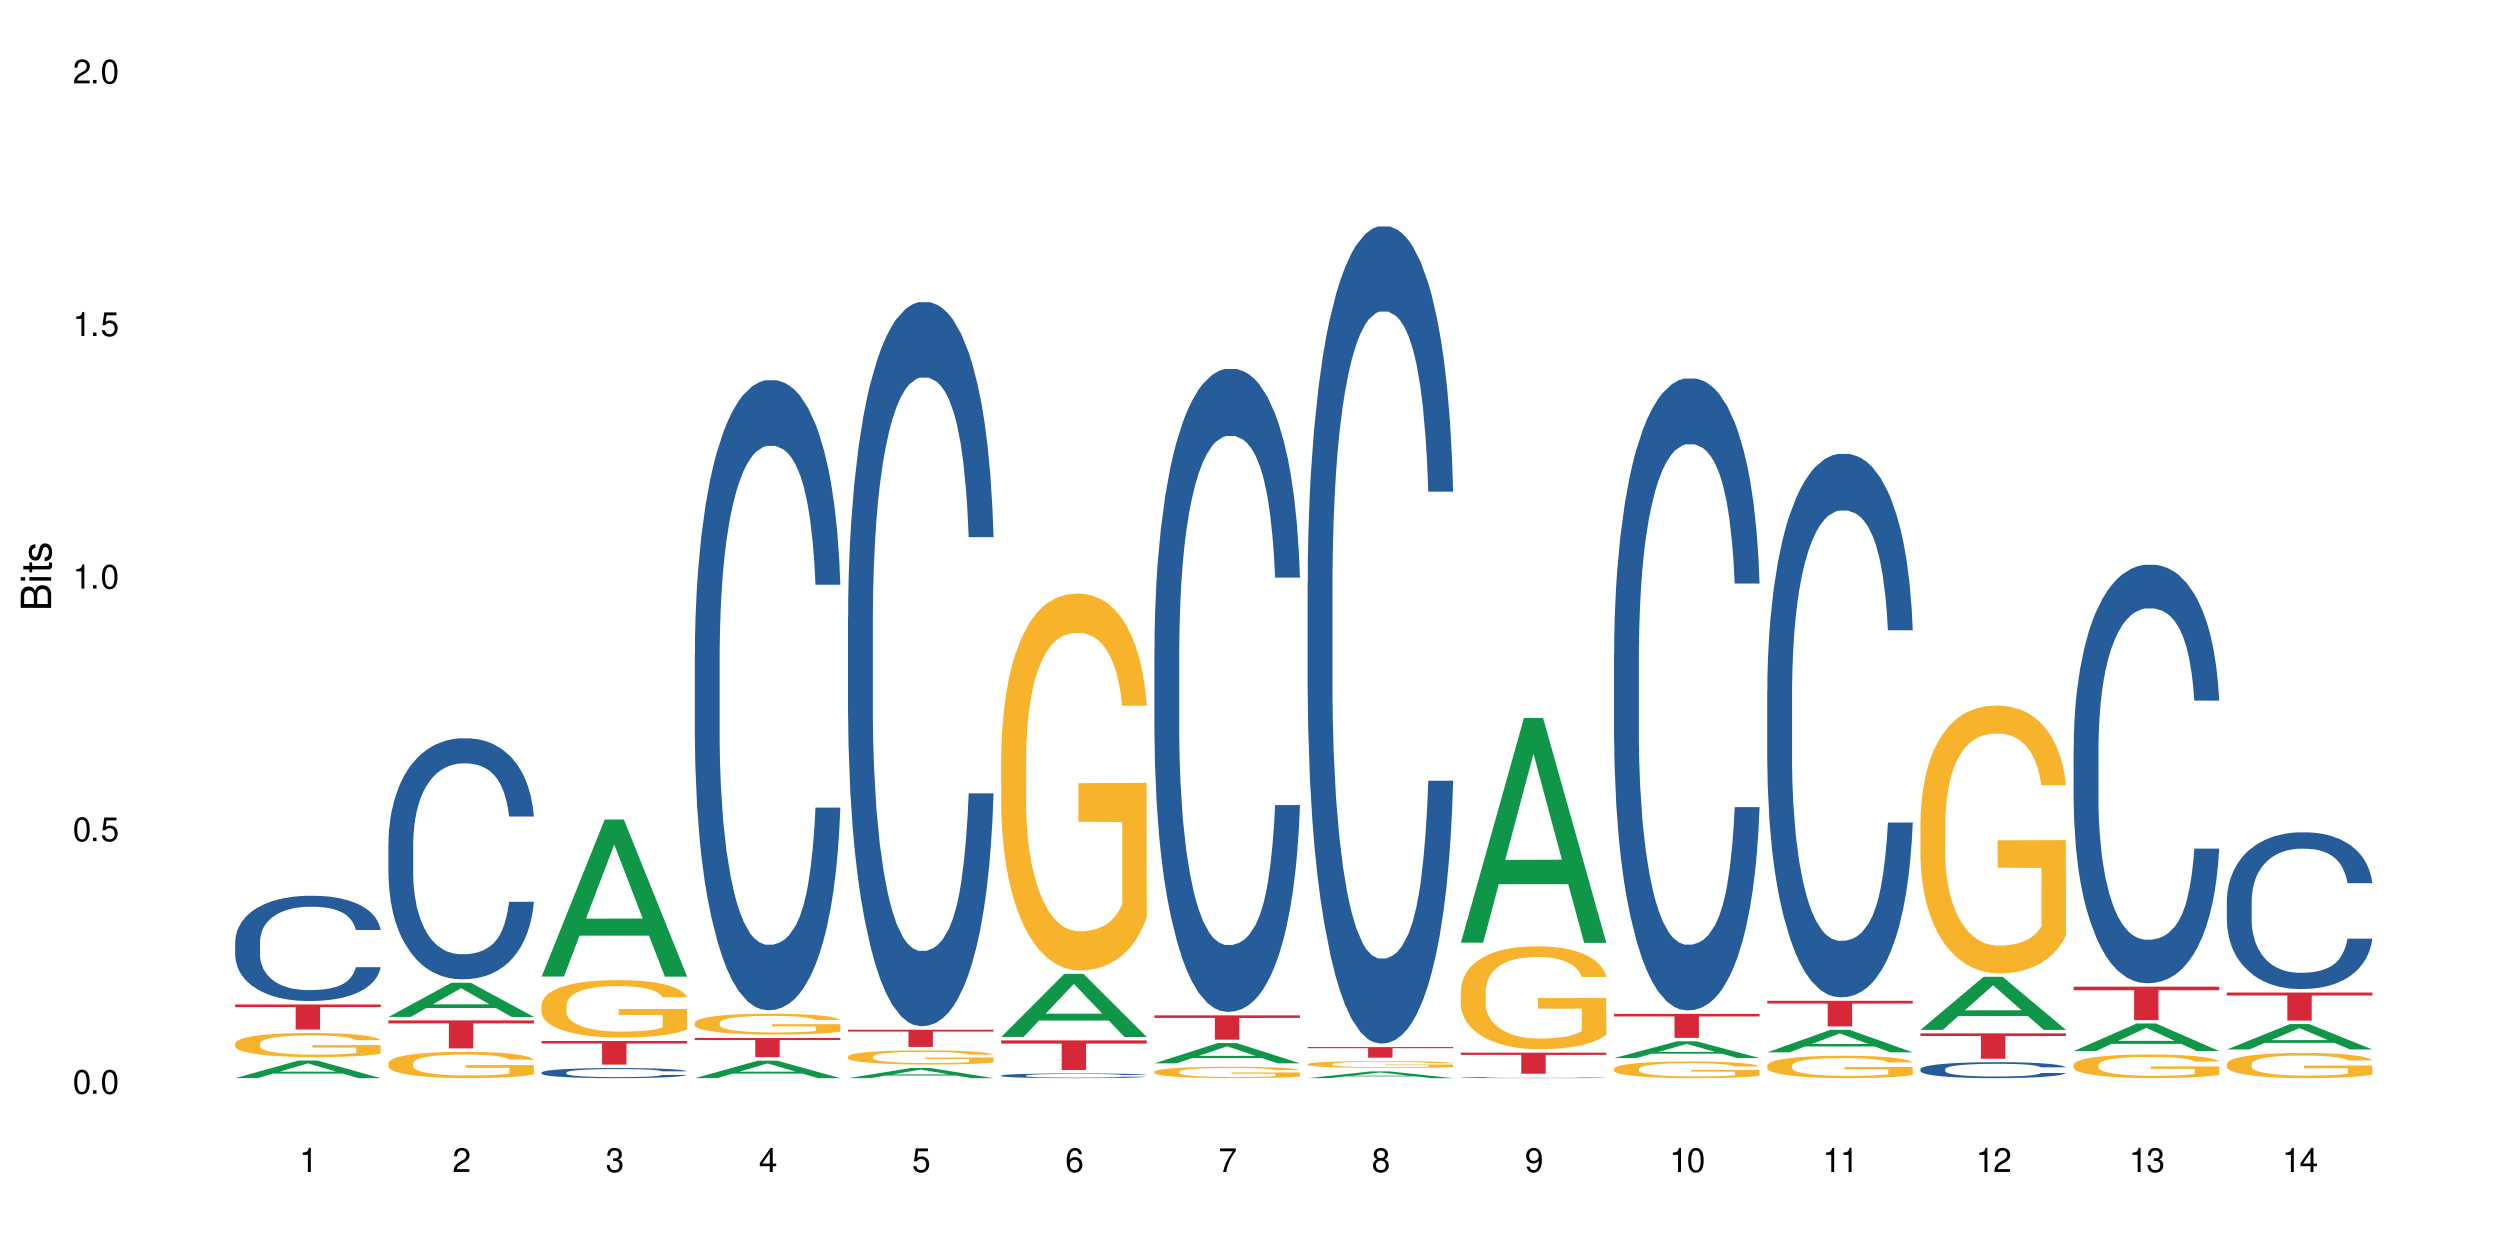 <?xml version="1.0" encoding="UTF-8"?>
<svg xmlns="http://www.w3.org/2000/svg" xmlns:xlink="http://www.w3.org/1999/xlink" width="720" height="360" viewBox="0 0 720 360">
<defs>
<g>
<g id="glyph-0-0">
</g>
<g id="glyph-0-1">
<path d="M 2.641 -6.938 C 2 -6.938 1.422 -6.656 1.078 -6.172 C 0.641 -5.562 0.406 -4.641 0.406 -3.359 C 0.406 -1.016 1.188 0.219 2.641 0.219 C 4.078 0.219 4.859 -1.016 4.859 -3.297 C 4.859 -4.641 4.656 -5.547 4.203 -6.172 C 3.844 -6.656 3.281 -6.938 2.641 -6.938 Z M 2.641 -6.188 C 3.547 -6.188 4 -5.25 4 -3.375 C 4 -1.406 3.562 -0.484 2.625 -0.484 C 1.734 -0.484 1.281 -1.438 1.281 -3.344 C 1.281 -5.25 1.734 -6.188 2.641 -6.188 Z M 2.641 -6.188 "/>
</g>
<g id="glyph-0-2">
<path d="M 1.828 -1 L 0.828 -1 L 0.828 0 L 1.828 0 Z M 1.828 -1 "/>
</g>
<g id="glyph-0-3">
<path d="M 4.562 -6.797 L 1.062 -6.797 L 0.547 -3.094 L 1.328 -3.094 C 1.719 -3.562 2.047 -3.734 2.578 -3.734 C 3.484 -3.734 4.062 -3.109 4.062 -2.094 C 4.062 -1.125 3.484 -0.531 2.578 -0.531 C 1.828 -0.531 1.375 -0.906 1.188 -1.672 L 0.328 -1.672 C 0.453 -1.109 0.547 -0.844 0.75 -0.594 C 1.125 -0.078 1.828 0.219 2.594 0.219 C 3.969 0.219 4.922 -0.781 4.922 -2.219 C 4.922 -3.562 4.031 -4.484 2.719 -4.484 C 2.25 -4.484 1.859 -4.359 1.469 -4.062 L 1.734 -5.969 L 4.562 -5.969 Z M 4.562 -6.797 "/>
</g>
<g id="glyph-0-4">
<path d="M 2.484 -4.938 L 2.484 0 L 3.328 0 L 3.328 -6.938 L 2.766 -6.938 C 2.469 -5.875 2.281 -5.734 0.984 -5.562 L 0.984 -4.938 Z M 2.484 -4.938 "/>
</g>
<g id="glyph-0-5">
<path d="M 4.859 -0.828 L 1.281 -0.828 C 1.359 -1.406 1.672 -1.781 2.5 -2.281 L 3.469 -2.828 C 4.406 -3.344 4.906 -4.062 4.906 -4.906 C 4.906 -5.484 4.672 -6.031 4.266 -6.406 C 3.859 -6.766 3.375 -6.938 2.719 -6.938 C 1.859 -6.938 1.219 -6.625 0.844 -6.031 C 0.609 -5.672 0.5 -5.234 0.484 -4.531 L 1.328 -4.531 C 1.359 -5.016 1.406 -5.281 1.531 -5.516 C 1.75 -5.938 2.188 -6.203 2.703 -6.203 C 3.469 -6.203 4.031 -5.641 4.031 -4.891 C 4.031 -4.344 3.719 -3.859 3.125 -3.516 L 2.234 -3 C 0.812 -2.172 0.406 -1.531 0.328 -0.016 L 4.859 -0.016 Z M 4.859 -0.828 "/>
</g>
<g id="glyph-0-6">
<path d="M 2.125 -3.188 L 2.578 -3.188 C 3.5 -3.188 3.984 -2.766 3.984 -1.922 C 3.984 -1.062 3.469 -0.531 2.594 -0.531 C 1.656 -0.531 1.203 -1 1.156 -2.016 L 0.312 -2.016 C 0.344 -1.453 0.438 -1.094 0.609 -0.781 C 0.953 -0.109 1.625 0.219 2.547 0.219 C 3.953 0.219 4.859 -0.625 4.859 -1.938 C 4.859 -2.828 4.516 -3.297 3.703 -3.594 C 4.344 -3.844 4.656 -4.328 4.656 -5.031 C 4.656 -6.219 3.875 -6.938 2.578 -6.938 C 1.203 -6.938 0.484 -6.172 0.453 -4.703 L 1.297 -4.703 C 1.312 -5.125 1.344 -5.359 1.453 -5.578 C 1.641 -5.969 2.062 -6.203 2.594 -6.203 C 3.344 -6.203 3.797 -5.75 3.797 -5 C 3.797 -4.516 3.609 -4.219 3.25 -4.047 C 3.016 -3.953 2.703 -3.922 2.125 -3.906 Z M 2.125 -3.188 "/>
</g>
<g id="glyph-0-7">
<path d="M 3.141 -1.672 L 3.141 0 L 3.984 0 L 3.984 -1.672 L 4.984 -1.672 L 4.984 -2.438 L 3.984 -2.438 L 3.984 -6.938 L 3.359 -6.938 L 0.266 -2.578 L 0.266 -1.672 Z M 3.141 -2.438 L 1 -2.438 L 3.141 -5.5 Z M 3.141 -2.438 "/>
</g>
<g id="glyph-0-8">
<path d="M 4.781 -5.125 C 4.609 -6.266 3.891 -6.938 2.844 -6.938 C 2.094 -6.938 1.422 -6.578 1.031 -5.953 C 0.594 -5.266 0.406 -4.422 0.406 -3.172 C 0.406 -2 0.578 -1.25 0.984 -0.641 C 1.359 -0.078 1.953 0.219 2.703 0.219 C 3.984 0.219 4.922 -0.75 4.922 -2.094 C 4.922 -3.375 4.062 -4.281 2.844 -4.281 C 2.172 -4.281 1.641 -4.031 1.281 -3.516 C 1.281 -5.234 1.828 -6.188 2.797 -6.188 C 3.391 -6.188 3.797 -5.797 3.938 -5.125 Z M 2.734 -3.531 C 3.547 -3.531 4.062 -2.953 4.062 -2.031 C 4.062 -1.156 3.484 -0.531 2.703 -0.531 C 1.922 -0.531 1.328 -1.188 1.328 -2.078 C 1.328 -2.938 1.906 -3.531 2.734 -3.531 Z M 2.734 -3.531 "/>
</g>
<g id="glyph-0-9">
<path d="M 4.984 -6.797 L 0.438 -6.797 L 0.438 -5.969 L 4.109 -5.969 C 2.5 -3.656 1.828 -2.234 1.328 0 L 2.219 0 C 2.594 -2.172 3.453 -4.047 4.984 -6.094 Z M 4.984 -6.797 "/>
</g>
<g id="glyph-0-10">
<path d="M 3.75 -3.656 C 4.469 -4.094 4.688 -4.438 4.688 -5.078 C 4.688 -6.172 3.844 -6.938 2.641 -6.938 C 1.438 -6.938 0.594 -6.172 0.594 -5.094 C 0.594 -4.438 0.812 -4.094 1.516 -3.656 C 0.734 -3.266 0.359 -2.703 0.359 -1.922 C 0.359 -0.656 1.281 0.219 2.641 0.219 C 3.984 0.219 4.922 -0.656 4.922 -1.922 C 4.922 -2.703 4.531 -3.266 3.75 -3.656 Z M 2.641 -6.188 C 3.359 -6.188 3.812 -5.75 3.812 -5.062 C 3.812 -4.406 3.344 -3.984 2.641 -3.984 C 1.922 -3.984 1.453 -4.406 1.453 -5.078 C 1.453 -5.75 1.922 -6.188 2.641 -6.188 Z M 2.641 -3.266 C 3.484 -3.266 4.062 -2.719 4.062 -1.906 C 4.062 -1.078 3.484 -0.531 2.625 -0.531 C 1.797 -0.531 1.219 -1.094 1.219 -1.906 C 1.219 -2.719 1.781 -3.266 2.641 -3.266 Z M 2.641 -3.266 "/>
</g>
<g id="glyph-0-11">
<path d="M 0.516 -1.578 C 0.672 -0.453 1.406 0.219 2.438 0.219 C 3.188 0.219 3.859 -0.141 4.266 -0.766 C 4.688 -1.453 4.891 -2.297 4.891 -3.547 C 4.891 -4.719 4.703 -5.453 4.312 -6.078 C 3.938 -6.641 3.344 -6.938 2.594 -6.938 C 1.297 -6.938 0.359 -5.969 0.359 -4.625 C 0.359 -3.344 1.234 -2.453 2.453 -2.453 C 3.094 -2.453 3.578 -2.672 4.016 -3.203 C 4 -1.484 3.469 -0.531 2.5 -0.531 C 1.906 -0.531 1.484 -0.906 1.359 -1.578 Z M 2.578 -6.203 C 3.375 -6.203 3.969 -5.531 3.969 -4.641 C 3.969 -3.797 3.391 -3.188 2.547 -3.188 C 1.734 -3.188 1.234 -3.766 1.234 -4.688 C 1.234 -5.562 1.797 -6.203 2.578 -6.203 Z M 2.578 -6.203 "/>
</g>
<g id="glyph-1-0">
</g>
<g id="glyph-1-1">
<path d="M 0 -0.953 L 0 -4.891 C 0 -5.719 -0.234 -6.344 -0.734 -6.797 C -1.188 -7.234 -1.812 -7.469 -2.5 -7.469 C -3.547 -7.469 -4.188 -7 -4.625 -5.875 C -4.984 -6.688 -5.625 -7.094 -6.531 -7.094 C -7.172 -7.094 -7.734 -6.859 -8.141 -6.391 C -8.562 -5.922 -8.75 -5.344 -8.75 -4.5 L -8.75 -0.953 Z M -4.984 -2.062 L -7.766 -2.062 L -7.766 -4.219 C -7.766 -4.844 -7.688 -5.203 -7.453 -5.5 C -7.219 -5.812 -6.859 -5.969 -6.375 -5.969 C -5.891 -5.969 -5.531 -5.812 -5.297 -5.5 C -5.062 -5.203 -4.984 -4.844 -4.984 -4.219 Z M -0.984 -2.062 L -4 -2.062 L -4 -4.781 C -4 -5.766 -3.438 -6.359 -2.484 -6.359 C -1.547 -6.359 -0.984 -5.766 -0.984 -4.781 Z M -0.984 -2.062 "/>
</g>
<g id="glyph-1-2">
<path d="M -6.281 -1.797 L -6.281 -0.797 L 0 -0.797 L 0 -1.797 Z M -8.75 -1.797 L -8.75 -0.797 L -7.484 -0.797 L -7.484 -1.797 Z M -8.75 -1.797 "/>
</g>
<g id="glyph-1-3">
<path d="M -6.281 -3.047 L -6.281 -2.016 L -8.016 -2.016 L -8.016 -1.016 L -6.281 -1.016 L -6.281 -0.172 L -5.469 -0.172 L -5.469 -1.016 L -0.719 -1.016 C -0.078 -1.016 0.281 -1.453 0.281 -2.234 C 0.281 -2.5 0.25 -2.719 0.188 -3.047 L -0.641 -3.047 C -0.609 -2.906 -0.594 -2.766 -0.594 -2.562 C -0.594 -2.141 -0.719 -2.016 -1.156 -2.016 L -5.469 -2.016 L -5.469 -3.047 Z M -6.281 -3.047 "/>
</g>
<g id="glyph-1-4">
<path d="M -4.531 -5.25 C -5.766 -5.25 -6.469 -4.422 -6.469 -2.969 C -6.469 -1.516 -5.719 -0.562 -4.547 -0.562 C -3.562 -0.562 -3.094 -1.062 -2.734 -2.562 L -2.516 -3.484 C -2.344 -4.188 -2.094 -4.469 -1.641 -4.469 C -1.047 -4.469 -0.641 -3.875 -0.641 -3 C -0.641 -2.453 -0.797 -2 -1.062 -1.75 C -1.25 -1.594 -1.422 -1.531 -1.875 -1.469 L -1.875 -0.406 C -0.422 -0.453 0.281 -1.266 0.281 -2.922 C 0.281 -4.5 -0.5 -5.516 -1.719 -5.516 C -2.656 -5.516 -3.172 -4.984 -3.469 -3.734 L -3.703 -2.766 C -3.891 -1.953 -4.156 -1.609 -4.594 -1.609 C -5.188 -1.609 -5.547 -2.125 -5.547 -2.938 C -5.547 -3.75 -5.203 -4.172 -4.531 -4.203 Z M -4.531 -5.25 "/>
</g>
</g>
</defs>
<rect x="-72" y="-36" width="864" height="432" fill="rgb(100%, 100%, 100%)" fill-opacity="1"/>
<path fill-rule="nonzero" fill="rgb(6.275%, 58.824%, 28.235%)" fill-opacity="1" d="M 67.73 310.508 L 67.777 310.5 L 85.914 305.438 L 91.422 305.438 L 109.648 310.512 L 103.242 310.512 L 98.676 309.188 L 78.656 309.188 L 74.18 310.508 L 67.73 310.508 L 80.582 308.637 L 96.84 308.633 L 88.734 306.266 L 88.645 306.262 L 88.555 306.273 L 80.539 308.633 L 80.582 308.637 Z M 67.73 310.508 "/>
<path fill-rule="nonzero" fill="rgb(14.51%, 36.078%, 60%)" fill-opacity="1" d="M 67.73 271.18 L 67.781 271.152 L 67.781 270.488 L 67.934 269.438 L 68.293 268.105 L 68.652 267.195 L 69.57 265.559 L 70.848 263.98 L 72.18 262.762 L 73.148 262.043 L 74.02 261.488 L 76.012 260.465 L 77.289 259.938 L 78.672 259.469 L 80.355 258.996 L 81.582 258.719 L 84.344 258.277 L 86.391 258.082 L 87.973 258 L 91.398 258 L 93.441 258.109 L 94.926 258.25 L 96.562 258.473 L 97.941 258.719 L 100.344 259.328 L 102.492 260.105 L 103.461 260.547 L 104.996 261.406 L 106.172 262.238 L 106.988 262.957 L 107.91 263.98 L 108.727 265.227 L 109.34 266.641 L 109.648 267.832 L 102.492 267.832 L 102.133 266.723 L 101.723 265.863 L 100.957 264.73 L 100.191 263.926 L 99.117 263.121 L 98.145 262.598 L 96.816 262.07 L 95.641 261.738 L 94.414 261.488 L 93.238 261.324 L 90.988 261.156 L 88.383 261.156 L 87.41 261.211 L 85.418 261.434 L 84.344 261.629 L 82.812 262.016 L 81.738 262.375 L 80.461 262.93 L 79.59 263.398 L 78.516 264.121 L 77.75 264.758 L 76.883 265.672 L 76.371 266.363 L 75.91 267.137 L 75.5 268.051 L 75.195 269.02 L 74.988 270.047 L 74.887 271.043 L 74.887 275.336 L 74.988 276.332 L 75.246 277.496 L 75.91 279.184 L 76.883 280.652 L 78.004 281.812 L 79.078 282.645 L 79.691 283.031 L 80.512 283.477 L 81.789 284.027 L 83.629 284.582 L 84.703 284.805 L 86.34 285.027 L 88.023 285.137 L 90.273 285.137 L 92.27 285.027 L 93.598 284.887 L 94.977 284.668 L 96.867 284.195 L 98.043 283.754 L 99.066 283.227 L 99.832 282.699 L 100.344 282.258 L 101.109 281.398 L 101.723 280.457 L 102.184 279.488 L 102.492 278.547 L 109.648 278.547 L 109.34 279.652 L 108.883 280.734 L 108.422 281.535 L 107.707 282.508 L 106.887 283.363 L 105.711 284.332 L 104.742 284.969 L 103.461 285.664 L 102.285 286.188 L 101.008 286.66 L 99.117 287.215 L 97.891 287.492 L 96.562 287.738 L 94.977 287.961 L 92.984 288.156 L 90.836 288.266 L 88.844 288.293 L 86.695 288.238 L 85.109 288.129 L 83.016 287.879 L 80.41 287.379 L 78.516 286.855 L 77.035 286.328 L 75.758 285.773 L 74.324 285.027 L 72.484 283.809 L 71.359 282.867 L 70.594 282.09 L 69.723 281.012 L 69.109 280.043 L 68.395 278.492 L 67.883 276.523 L 67.73 275.004 Z M 67.73 271.18 "/>
<path fill-rule="nonzero" fill="rgb(96.863%, 70.196%, 16.863%)" fill-opacity="1" d="M 67.73 300.473 L 67.781 300.465 L 67.781 300.336 L 67.988 300.051 L 68.496 299.656 L 69.164 299.332 L 69.879 299.078 L 70.34 298.945 L 71.105 298.754 L 71.77 298.613 L 73.457 298.328 L 75.602 298.062 L 76.777 297.945 L 78.109 297.84 L 80 297.719 L 80.867 297.672 L 83.527 297.57 L 86.543 297.508 L 89.863 297.488 L 91.398 297.496 L 93.496 297.52 L 96.355 297.59 L 97.992 297.656 L 99.27 297.719 L 100.602 297.801 L 102.234 297.93 L 103.77 298.082 L 104.996 298.234 L 106.223 298.422 L 107.246 298.629 L 108.113 298.852 L 108.883 299.117 L 109.34 299.34 L 109.648 299.562 L 102.543 299.562 L 102.133 299.34 L 101.672 299.168 L 100.906 298.957 L 100.141 298.805 L 99.375 298.684 L 97.941 298.52 L 96.715 298.418 L 95.18 298.328 L 93.699 298.27 L 92.012 298.234 L 90.988 298.219 L 88.281 298.219 L 85.828 298.266 L 84.395 298.316 L 83.375 298.367 L 81.941 298.461 L 81.074 298.539 L 80.562 298.59 L 79.027 298.785 L 78.004 298.965 L 77.445 299.086 L 76.727 299.277 L 76.215 299.449 L 75.652 299.703 L 75.348 299.891 L 74.938 300.324 L 74.887 301.469 L 75.039 301.711 L 75.348 301.973 L 75.758 302.199 L 76.371 302.441 L 76.984 302.625 L 78.059 302.875 L 78.977 303.039 L 79.691 303.148 L 81.074 303.32 L 81.637 303.375 L 82.965 303.492 L 84.344 303.578 L 86.031 303.656 L 87.309 303.695 L 89.355 303.727 L 91.961 303.727 L 95.027 303.688 L 96.969 303.637 L 98.301 303.586 L 99.168 303.543 L 100.242 303.473 L 101.008 303.41 L 101.723 303.34 L 102.594 303.23 L 102.594 301.711 L 89.969 301.703 L 89.969 300.992 L 109.598 300.984 L 109.648 303.473 L 108.574 303.645 L 107.246 303.809 L 105.969 303.938 L 104.637 304.043 L 102.746 304.164 L 101.215 304.242 L 98.863 304.332 L 96.715 304.387 L 94.465 304.426 L 92.473 304.445 L 90.121 304.449 L 88.023 304.438 L 85.777 304.398 L 83.988 304.348 L 82.352 304.285 L 80.715 304.203 L 78.672 304.07 L 77.34 303.961 L 75.961 303.828 L 74.582 303.668 L 73.355 303.496 L 72.535 303.363 L 71.719 303.211 L 70.848 303.02 L 70.031 302.805 L 69.418 302.605 L 68.855 302.383 L 68.445 302.176 L 68.039 301.891 L 67.832 301.66 L 67.73 301.461 Z M 67.73 300.473 "/>
<path fill-rule="nonzero" fill="rgb(83.922%, 15.686%, 22.353%)" fill-opacity="1" d="M 67.73 289.277 L 109.648 289.277 L 109.648 290.051 L 92.18 290.059 L 92.18 296.504 L 85.148 296.504 L 85.148 290.066 L 85.047 290.051 L 67.73 290.051 Z M 67.73 289.277 "/>
<path fill-rule="nonzero" fill="rgb(6.275%, 58.824%, 28.235%)" fill-opacity="1" d="M 111.855 292.879 L 111.898 292.871 L 130.035 283.023 L 135.543 283.023 L 153.77 292.891 L 147.367 292.891 L 142.801 290.312 L 122.781 290.312 L 118.301 292.879 L 111.855 292.879 L 124.707 289.25 L 140.961 289.238 L 132.855 284.637 L 132.766 284.625 L 132.68 284.652 L 124.66 289.238 L 124.707 289.25 Z M 111.855 292.879 "/>
<path fill-rule="nonzero" fill="rgb(14.51%, 36.078%, 60%)" fill-opacity="1" d="M 111.855 242.84 L 111.906 242.777 L 111.906 241.254 L 112.059 238.844 L 112.418 235.801 L 112.773 233.707 L 113.695 229.965 L 114.973 226.348 L 116.301 223.559 L 117.273 221.91 L 118.141 220.641 L 120.137 218.293 L 121.414 217.09 L 122.793 216.008 L 124.48 214.93 L 125.707 214.297 L 128.469 213.281 L 130.512 212.84 L 132.098 212.648 L 135.523 212.648 L 137.566 212.902 L 139.047 213.219 L 140.684 213.727 L 142.066 214.297 L 144.469 215.691 L 146.613 217.469 L 147.586 218.484 L 149.117 220.449 L 150.293 222.352 L 151.113 224 L 152.031 226.348 L 152.852 229.203 L 153.465 232.438 L 153.77 235.164 L 146.613 235.164 L 146.258 232.629 L 145.848 230.66 L 145.082 228.062 L 144.312 226.223 L 143.242 224.383 L 142.27 223.176 L 140.941 221.973 L 139.766 221.211 L 138.539 220.641 L 137.363 220.258 L 135.113 219.879 L 132.504 219.879 L 131.535 220.004 L 129.539 220.512 L 128.469 220.957 L 126.934 221.844 L 125.859 222.668 L 124.582 223.938 L 123.715 225.016 L 122.641 226.664 L 121.875 228.125 L 121.004 230.219 L 120.492 231.805 L 120.031 233.578 L 119.625 235.672 L 119.316 237.891 L 119.113 240.238 L 119.012 242.523 L 119.012 252.355 L 119.113 254.637 L 119.367 257.301 L 120.031 261.172 L 121.004 264.531 L 122.129 267.195 L 123.203 269.098 L 123.816 269.988 L 124.633 271 L 125.91 272.27 L 127.75 273.539 L 128.824 274.047 L 130.461 274.555 L 132.148 274.809 L 134.398 274.809 L 136.391 274.555 L 137.719 274.234 L 139.102 273.73 L 140.992 272.652 L 142.168 271.637 L 143.188 270.43 L 143.957 269.227 L 144.469 268.211 L 145.234 266.246 L 145.848 264.086 L 146.309 261.867 L 146.613 259.711 L 153.77 259.711 L 153.465 262.25 L 153.004 264.723 L 152.543 266.562 L 151.828 268.781 L 151.012 270.746 L 149.836 272.969 L 148.863 274.426 L 147.586 276.012 L 146.41 277.219 L 145.133 278.297 L 143.242 279.562 L 142.012 280.199 L 140.684 280.77 L 139.102 281.277 L 137.105 281.719 L 134.961 281.973 L 132.965 282.039 L 130.82 281.91 L 129.234 281.656 L 127.137 281.086 L 124.531 279.945 L 122.641 278.738 L 121.156 277.535 L 119.879 276.266 L 118.449 274.555 L 116.609 271.762 L 115.484 269.605 L 114.715 267.828 L 113.848 265.355 L 113.234 263.137 L 112.52 259.586 L 112.008 255.082 L 111.855 251.594 Z M 111.855 242.84 "/>
<path fill-rule="nonzero" fill="rgb(96.863%, 70.196%, 16.863%)" fill-opacity="1" d="M 111.855 306.172 L 111.906 306.164 L 111.906 306.027 L 112.109 305.715 L 112.621 305.285 L 113.285 304.93 L 114 304.652 L 114.461 304.508 L 115.227 304.301 L 115.891 304.148 L 117.578 303.836 L 119.727 303.547 L 120.902 303.422 L 122.23 303.301 L 124.121 303.172 L 124.992 303.121 L 127.648 303.012 L 130.664 302.941 L 133.988 302.922 L 135.523 302.93 L 137.617 302.957 L 140.48 303.031 L 142.117 303.102 L 143.395 303.172 L 144.723 303.262 L 146.359 303.398 L 147.891 303.566 L 149.117 303.73 L 150.348 303.941 L 151.367 304.16 L 152.238 304.406 L 153.004 304.695 L 153.465 304.938 L 153.77 305.18 L 146.664 305.18 L 146.258 304.938 L 145.797 304.75 L 145.031 304.523 L 144.262 304.355 L 143.496 304.223 L 142.066 304.043 L 140.84 303.934 L 139.305 303.836 L 137.82 303.773 L 136.137 303.73 L 135.113 303.719 L 132.402 303.719 L 129.949 303.766 L 128.52 303.824 L 127.496 303.879 L 126.066 303.98 L 125.195 304.066 L 124.684 304.121 L 123.152 304.336 L 122.129 304.531 L 121.566 304.66 L 120.852 304.867 L 120.34 305.055 L 119.777 305.332 L 119.469 305.543 L 119.062 306.012 L 119.012 307.262 L 119.164 307.523 L 119.469 307.809 L 119.879 308.059 L 120.492 308.32 L 121.105 308.523 L 122.18 308.793 L 123.102 308.973 L 123.816 309.09 L 125.195 309.277 L 125.758 309.34 L 127.086 309.465 L 128.469 309.562 L 130.152 309.645 L 131.434 309.688 L 133.477 309.723 L 136.082 309.723 L 139.152 309.68 L 141.094 309.625 L 142.422 309.57 L 143.293 309.52 L 144.363 309.445 L 145.133 309.375 L 145.848 309.297 L 146.715 309.18 L 146.715 307.523 L 134.09 307.516 L 134.09 306.742 L 153.719 306.734 L 153.77 309.445 L 152.699 309.633 L 151.367 309.812 L 150.09 309.949 L 148.762 310.066 L 146.871 310.199 L 145.336 310.281 L 142.984 310.379 L 140.84 310.441 L 138.59 310.484 L 136.594 310.504 L 134.242 310.512 L 132.148 310.496 L 129.898 310.457 L 128.109 310.398 L 126.473 310.332 L 124.84 310.242 L 122.793 310.094 L 121.465 309.977 L 120.082 309.832 L 118.703 309.66 L 117.477 309.473 L 116.66 309.324 L 115.84 309.16 L 114.973 308.953 L 114.152 308.715 L 113.539 308.5 L 112.98 308.258 L 112.57 308.031 L 112.16 307.719 L 111.957 307.469 L 111.855 307.254 Z M 111.855 306.172 "/>
<path fill-rule="nonzero" fill="rgb(83.922%, 15.686%, 22.353%)" fill-opacity="1" d="M 111.855 293.875 L 153.77 293.875 L 153.77 294.738 L 136.301 294.746 L 136.301 301.938 L 129.273 301.938 L 129.273 294.754 L 129.172 294.738 L 111.855 294.738 Z M 111.855 293.875 "/>
<path fill-rule="nonzero" fill="rgb(6.275%, 58.824%, 28.235%)" fill-opacity="1" d="M 155.977 281.242 L 156.023 281.199 L 174.16 236.016 L 179.668 236.016 L 197.895 281.285 L 191.488 281.285 L 186.922 269.469 L 166.902 269.469 L 162.426 281.242 L 155.977 281.242 L 168.828 264.582 L 185.086 264.539 L 176.98 243.414 L 176.891 243.371 L 176.801 243.496 L 168.785 264.539 L 168.828 264.582 Z M 155.977 281.242 "/>
<path fill-rule="nonzero" fill="rgb(14.51%, 36.078%, 60%)" fill-opacity="1" d="M 155.977 308.867 L 156.027 308.863 L 156.027 308.801 L 156.18 308.699 L 156.539 308.57 L 156.898 308.484 L 157.816 308.324 L 159.094 308.172 L 160.426 308.059 L 161.395 307.988 L 162.266 307.934 L 164.258 307.836 L 165.535 307.785 L 166.918 307.738 L 168.602 307.695 L 169.828 307.668 L 172.59 307.625 L 174.637 307.605 L 176.219 307.598 L 179.645 307.598 L 181.688 307.609 L 183.172 307.621 L 184.809 307.645 L 186.188 307.668 L 188.59 307.727 L 190.738 307.801 L 191.707 307.844 L 193.242 307.926 L 194.418 308.008 L 195.234 308.074 L 196.156 308.172 L 196.973 308.293 L 197.586 308.43 L 197.895 308.543 L 190.738 308.543 L 190.379 308.438 L 189.969 308.355 L 189.203 308.246 L 188.438 308.168 L 187.363 308.09 L 186.391 308.039 L 185.062 307.988 L 183.887 307.957 L 182.66 307.934 L 181.484 307.918 L 179.234 307.902 L 176.629 307.902 L 175.656 307.906 L 173.664 307.93 L 172.59 307.949 L 171.059 307.984 L 169.984 308.02 L 168.707 308.074 L 167.836 308.117 L 166.762 308.188 L 165.996 308.25 L 165.129 308.336 L 164.617 308.402 L 164.156 308.477 L 163.746 308.566 L 163.441 308.66 L 163.234 308.758 L 163.133 308.852 L 163.133 309.266 L 163.234 309.359 L 163.492 309.473 L 164.156 309.637 L 165.129 309.777 L 166.25 309.887 L 167.324 309.969 L 167.938 310.004 L 168.758 310.047 L 170.035 310.102 L 171.875 310.156 L 172.949 310.176 L 174.582 310.195 L 176.27 310.207 L 178.52 310.207 L 180.512 310.195 L 181.844 310.184 L 183.223 310.164 L 185.113 310.117 L 186.289 310.074 L 187.312 310.023 L 188.078 309.973 L 188.59 309.93 L 189.355 309.848 L 189.969 309.758 L 190.43 309.664 L 190.738 309.574 L 197.895 309.574 L 197.586 309.68 L 197.129 309.785 L 196.668 309.863 L 195.953 309.953 L 195.133 310.039 L 193.957 310.129 L 192.988 310.191 L 191.707 310.258 L 190.531 310.309 L 189.254 310.355 L 187.363 310.406 L 186.137 310.434 L 184.809 310.457 L 183.223 310.48 L 181.23 310.496 L 179.082 310.508 L 177.09 310.512 L 174.941 310.508 L 173.355 310.496 L 171.262 310.473 L 168.652 310.422 L 166.762 310.371 L 165.281 310.32 L 164.004 310.27 L 162.57 310.195 L 160.73 310.078 L 159.605 309.988 L 158.84 309.914 L 157.969 309.812 L 157.355 309.719 L 156.641 309.57 L 156.129 309.379 L 155.977 309.234 Z M 155.977 308.867 "/>
<path fill-rule="nonzero" fill="rgb(96.863%, 70.196%, 16.863%)" fill-opacity="1" d="M 155.977 289.359 L 156.027 289.344 L 156.027 289.043 L 156.234 288.359 L 156.742 287.426 L 157.41 286.652 L 158.125 286.051 L 158.582 285.73 L 159.352 285.277 L 160.016 284.945 L 161.703 284.266 L 163.848 283.633 L 165.023 283.359 L 166.355 283.102 L 168.246 282.816 L 169.113 282.711 L 171.773 282.469 L 174.789 282.316 L 178.109 282.27 L 179.645 282.285 L 181.742 282.348 L 184.602 282.512 L 186.238 282.664 L 187.516 282.816 L 188.848 283.012 L 190.48 283.312 L 192.016 283.676 L 193.242 284.039 L 194.469 284.492 L 195.492 284.977 L 196.359 285.504 L 197.129 286.141 L 197.586 286.668 L 197.895 287.199 L 190.789 287.199 L 190.379 286.668 L 189.918 286.262 L 189.152 285.762 L 188.387 285.398 L 187.617 285.113 L 186.188 284.719 L 184.961 284.477 L 183.426 284.266 L 181.945 284.129 L 180.258 284.039 L 179.234 284.008 L 176.527 284.008 L 174.074 284.113 L 172.641 284.234 L 171.617 284.355 L 170.188 284.582 L 169.32 284.766 L 168.809 284.887 L 167.273 285.355 L 166.25 285.777 L 165.688 286.062 L 164.973 286.516 L 164.461 286.926 L 163.898 287.531 L 163.594 287.984 L 163.184 289.012 L 163.133 291.73 L 163.285 292.305 L 163.594 292.926 L 164.004 293.469 L 164.617 294.043 L 165.23 294.48 L 166.305 295.07 L 167.223 295.465 L 167.938 295.719 L 169.32 296.129 L 169.883 296.266 L 171.211 296.535 L 172.59 296.75 L 174.277 296.93 L 175.555 297.02 L 177.602 297.098 L 180.207 297.098 L 183.273 297.004 L 185.215 296.883 L 186.547 296.762 L 187.414 296.656 L 188.488 296.492 L 189.254 296.34 L 189.969 296.176 L 190.84 295.918 L 190.84 292.305 L 178.215 292.289 L 178.215 290.598 L 197.844 290.582 L 197.895 296.492 L 196.82 296.898 L 195.492 297.293 L 194.215 297.594 L 192.883 297.852 L 190.992 298.137 L 189.461 298.32 L 187.109 298.531 L 184.961 298.668 L 182.711 298.758 L 180.719 298.805 L 178.367 298.82 L 176.27 298.789 L 174.023 298.699 L 172.234 298.578 L 170.598 298.426 L 168.961 298.23 L 166.918 297.91 L 165.586 297.656 L 164.207 297.336 L 162.828 296.961 L 161.602 296.551 L 160.781 296.234 L 159.965 295.871 L 159.094 295.418 L 158.277 294.906 L 157.664 294.438 L 157.102 293.906 L 156.691 293.41 L 156.285 292.727 L 156.078 292.184 L 155.977 291.715 Z M 155.977 289.359 "/>
<path fill-rule="nonzero" fill="rgb(83.922%, 15.686%, 22.353%)" fill-opacity="1" d="M 155.977 299.805 L 197.895 299.805 L 197.895 300.531 L 180.426 300.539 L 180.426 306.613 L 173.395 306.613 L 173.395 300.547 L 173.293 300.531 L 155.977 300.531 Z M 155.977 299.805 "/>
<path fill-rule="nonzero" fill="rgb(6.275%, 58.824%, 28.235%)" fill-opacity="1" d="M 200.102 310.508 L 200.145 310.5 L 218.281 305.465 L 223.789 305.465 L 242.016 310.512 L 235.613 310.512 L 231.047 309.195 L 211.027 309.195 L 206.547 310.508 L 200.102 310.508 L 212.953 308.648 L 229.207 308.645 L 221.102 306.289 L 221.012 306.285 L 220.926 306.297 L 212.906 308.645 L 212.953 308.648 Z M 200.102 310.508 "/>
<path fill-rule="nonzero" fill="rgb(14.51%, 36.078%, 60%)" fill-opacity="1" d="M 200.102 188.473 L 200.152 188.305 L 200.152 184.324 L 200.305 178.023 L 200.664 170.062 L 201.02 164.59 L 201.941 154.805 L 203.219 145.352 L 204.547 138.051 L 205.52 133.738 L 206.387 130.422 L 208.383 124.285 L 209.66 121.137 L 211.039 118.316 L 212.727 115.496 L 213.953 113.836 L 216.715 111.184 L 218.758 110.023 L 220.344 109.523 L 223.77 109.523 L 225.812 110.188 L 227.293 111.02 L 228.93 112.344 L 230.312 113.836 L 232.715 117.484 L 234.859 122.129 L 235.832 124.785 L 237.363 129.926 L 238.539 134.902 L 239.359 139.215 L 240.277 145.352 L 241.098 152.812 L 241.711 161.273 L 242.016 168.402 L 234.859 168.402 L 234.504 161.77 L 234.094 156.629 L 233.328 149.828 L 232.559 145.02 L 231.488 140.207 L 230.516 137.059 L 229.188 133.906 L 228.012 131.914 L 226.785 130.422 L 225.609 129.426 L 223.359 128.434 L 220.75 128.434 L 219.781 128.766 L 217.785 130.09 L 216.715 131.254 L 215.18 133.574 L 214.105 135.73 L 212.828 139.047 L 211.961 141.867 L 210.887 146.18 L 210.117 149.992 L 209.25 155.465 L 208.738 159.613 L 208.277 164.258 L 207.871 169.73 L 207.562 175.535 L 207.359 181.672 L 207.258 187.641 L 207.258 213.348 L 207.359 219.32 L 207.613 226.285 L 208.277 236.402 L 209.25 245.191 L 210.375 252.16 L 211.449 257.133 L 212.062 259.457 L 212.879 262.109 L 214.156 265.426 L 215.996 268.746 L 217.07 270.07 L 218.707 271.398 L 220.395 272.062 L 222.645 272.062 L 224.637 271.398 L 225.965 270.57 L 227.348 269.242 L 229.238 266.422 L 230.414 263.77 L 231.434 260.617 L 232.203 257.465 L 232.715 254.812 L 233.48 249.672 L 234.094 244.031 L 234.555 238.227 L 234.859 232.59 L 242.016 232.59 L 241.711 239.223 L 241.25 245.691 L 240.789 250.5 L 240.074 256.305 L 239.258 261.445 L 238.082 267.25 L 237.109 271.066 L 235.832 275.211 L 234.656 278.363 L 233.379 281.184 L 231.488 284.5 L 230.258 286.16 L 228.93 287.652 L 227.348 288.977 L 225.352 290.141 L 223.207 290.805 L 221.211 290.969 L 219.066 290.637 L 217.48 289.973 L 215.383 288.48 L 212.777 285.496 L 210.887 282.344 L 209.402 279.191 L 208.125 275.875 L 206.695 271.398 L 204.855 264.102 L 203.73 258.461 L 202.961 253.816 L 202.094 247.348 L 201.48 241.543 L 200.766 232.258 L 200.254 220.48 L 200.102 211.359 Z M 200.102 188.473 "/>
<path fill-rule="nonzero" fill="rgb(96.863%, 70.196%, 16.863%)" fill-opacity="1" d="M 200.102 294.527 L 200.152 294.523 L 200.152 294.414 L 200.355 294.164 L 200.867 293.824 L 201.531 293.547 L 202.246 293.324 L 202.707 293.211 L 203.473 293.047 L 204.137 292.926 L 205.824 292.68 L 207.973 292.449 L 209.148 292.348 L 210.477 292.254 L 212.367 292.152 L 213.238 292.113 L 215.895 292.023 L 218.91 291.969 L 222.234 291.953 L 223.77 291.961 L 225.863 291.98 L 228.727 292.043 L 230.363 292.098 L 231.641 292.152 L 232.969 292.223 L 234.605 292.332 L 236.137 292.465 L 237.363 292.598 L 238.594 292.762 L 239.613 292.938 L 240.484 293.129 L 241.25 293.359 L 241.711 293.551 L 242.016 293.742 L 234.91 293.742 L 234.504 293.551 L 234.043 293.402 L 233.277 293.223 L 232.508 293.09 L 231.742 292.984 L 230.312 292.844 L 229.082 292.754 L 227.551 292.68 L 226.066 292.629 L 224.383 292.598 L 223.359 292.586 L 220.648 292.586 L 218.195 292.625 L 216.766 292.668 L 215.742 292.711 L 214.312 292.793 L 213.441 292.859 L 212.93 292.902 L 211.398 293.074 L 210.375 293.227 L 209.812 293.332 L 209.098 293.496 L 208.586 293.645 L 208.023 293.863 L 207.715 294.027 L 207.309 294.402 L 207.258 295.391 L 207.41 295.598 L 207.715 295.824 L 208.125 296.02 L 208.738 296.23 L 209.352 296.391 L 210.426 296.602 L 211.348 296.746 L 212.062 296.84 L 213.441 296.988 L 214.004 297.035 L 215.332 297.137 L 216.715 297.211 L 218.398 297.277 L 219.68 297.312 L 221.723 297.34 L 224.328 297.34 L 227.398 297.305 L 229.34 297.262 L 230.668 297.219 L 231.539 297.18 L 232.609 297.117 L 233.379 297.062 L 234.094 297.004 L 234.961 296.91 L 234.961 295.598 L 222.336 295.594 L 222.336 294.977 L 241.965 294.973 L 242.016 297.117 L 240.941 297.266 L 239.613 297.41 L 238.336 297.52 L 237.008 297.613 L 235.117 297.719 L 233.582 297.781 L 231.23 297.859 L 229.082 297.91 L 226.836 297.941 L 224.84 297.957 L 222.488 297.965 L 220.395 297.953 L 218.145 297.922 L 216.355 297.875 L 214.719 297.82 L 213.082 297.75 L 211.039 297.637 L 209.711 297.543 L 208.328 297.426 L 206.949 297.289 L 205.723 297.141 L 204.906 297.027 L 204.086 296.895 L 203.219 296.73 L 202.398 296.543 L 201.785 296.371 L 201.223 296.18 L 200.816 296 L 200.406 295.754 L 200.203 295.555 L 200.102 295.383 Z M 200.102 294.527 "/>
<path fill-rule="nonzero" fill="rgb(83.922%, 15.686%, 22.353%)" fill-opacity="1" d="M 200.102 298.949 L 242.016 298.949 L 242.016 299.543 L 224.547 299.547 L 224.547 304.477 L 217.52 304.477 L 217.52 299.551 L 217.418 299.543 L 200.102 299.543 Z M 200.102 298.949 "/>
<path fill-rule="nonzero" fill="rgb(6.275%, 58.824%, 28.235%)" fill-opacity="1" d="M 244.223 310.508 L 244.27 310.504 L 262.406 307.574 L 267.914 307.574 L 286.141 310.512 L 279.734 310.512 L 275.168 309.746 L 255.148 309.746 L 250.672 310.508 L 244.223 310.508 L 257.074 309.426 L 273.332 309.426 L 265.227 308.055 L 265.137 308.051 L 265.047 308.059 L 257.031 309.426 L 257.074 309.426 Z M 244.223 310.508 "/>
<path fill-rule="nonzero" fill="rgb(14.51%, 36.078%, 60%)" fill-opacity="1" d="M 244.223 177.77 L 244.273 177.578 L 244.273 173.004 L 244.426 165.758 L 244.785 156.609 L 245.145 150.32 L 246.062 139.074 L 247.34 128.207 L 248.672 119.82 L 249.641 114.863 L 250.512 111.051 L 252.504 104 L 253.781 100.379 L 255.164 97.137 L 256.848 93.898 L 258.074 91.992 L 260.836 88.941 L 262.883 87.605 L 264.465 87.035 L 267.891 87.035 L 269.934 87.797 L 271.418 88.75 L 273.055 90.273 L 274.434 91.992 L 276.836 96.184 L 278.984 101.52 L 279.953 104.57 L 281.488 110.48 L 282.664 116.199 L 283.48 121.156 L 284.402 128.207 L 285.219 136.785 L 285.832 146.508 L 286.141 154.703 L 278.984 154.703 L 278.625 147.078 L 278.215 141.168 L 277.449 133.355 L 276.684 127.828 L 275.609 122.297 L 274.637 118.676 L 273.309 115.055 L 272.133 112.77 L 270.906 111.051 L 269.73 109.91 L 267.48 108.766 L 264.875 108.766 L 263.902 109.145 L 261.91 110.672 L 260.836 112.004 L 259.305 114.672 L 258.23 117.152 L 256.953 120.965 L 256.082 124.203 L 255.008 129.16 L 254.242 133.543 L 253.371 139.836 L 252.863 144.602 L 252.402 149.938 L 251.992 156.227 L 251.688 162.898 L 251.48 169.953 L 251.379 176.816 L 251.379 206.359 L 251.48 213.223 L 251.738 221.227 L 252.402 232.855 L 253.371 242.957 L 254.496 250.965 L 255.57 256.684 L 256.184 259.352 L 257.004 262.402 L 258.281 266.215 L 260.121 270.027 L 261.195 271.551 L 262.828 273.074 L 264.516 273.84 L 266.766 273.84 L 268.758 273.074 L 270.09 272.121 L 271.469 270.598 L 273.359 267.355 L 274.535 264.309 L 275.559 260.688 L 276.324 257.062 L 276.836 254.016 L 277.602 248.105 L 278.215 241.625 L 278.676 234.953 L 278.984 228.473 L 286.141 228.473 L 285.832 236.098 L 285.371 243.531 L 284.914 249.059 L 284.195 255.73 L 283.379 261.641 L 282.203 268.309 L 281.23 272.695 L 279.953 277.461 L 278.777 281.082 L 277.5 284.32 L 275.609 288.133 L 274.383 290.039 L 273.055 291.758 L 271.469 293.281 L 269.477 294.617 L 267.328 295.379 L 265.336 295.57 L 263.188 295.188 L 261.602 294.426 L 259.508 292.711 L 256.898 289.277 L 255.008 285.656 L 253.527 282.035 L 252.25 278.223 L 250.816 273.074 L 248.977 264.688 L 247.852 258.207 L 247.086 252.871 L 246.215 245.438 L 245.602 238.766 L 244.887 228.09 L 244.375 214.555 L 244.223 204.074 Z M 244.223 177.77 "/>
<path fill-rule="nonzero" fill="rgb(96.863%, 70.196%, 16.863%)" fill-opacity="1" d="M 244.223 304.258 L 244.273 304.254 L 244.273 304.18 L 244.477 304.012 L 244.988 303.781 L 245.652 303.59 L 246.371 303.441 L 246.828 303.363 L 247.598 303.25 L 248.262 303.168 L 249.949 303 L 252.094 302.844 L 253.27 302.777 L 254.602 302.715 L 256.492 302.645 L 257.359 302.617 L 260.02 302.559 L 263.035 302.52 L 266.355 302.508 L 267.891 302.512 L 269.988 302.527 L 272.848 302.57 L 274.484 302.605 L 275.762 302.645 L 277.094 302.691 L 278.727 302.766 L 280.262 302.855 L 281.488 302.945 L 282.715 303.059 L 283.738 303.176 L 284.605 303.305 L 285.371 303.465 L 285.832 303.594 L 286.141 303.723 L 279.035 303.723 L 278.625 303.594 L 278.164 303.492 L 277.398 303.371 L 276.633 303.281 L 275.863 303.211 L 274.434 303.113 L 273.207 303.055 L 271.672 303 L 270.191 302.969 L 268.504 302.945 L 267.48 302.938 L 264.773 302.938 L 262.32 302.965 L 260.887 302.992 L 259.863 303.023 L 258.434 303.078 L 257.566 303.125 L 257.055 303.152 L 255.52 303.27 L 254.496 303.375 L 253.934 303.445 L 253.219 303.555 L 252.707 303.656 L 252.145 303.805 L 251.84 303.918 L 251.43 304.172 L 251.379 304.84 L 251.531 304.984 L 251.84 305.137 L 252.25 305.27 L 252.863 305.41 L 253.477 305.52 L 254.547 305.664 L 255.469 305.762 L 256.184 305.824 L 257.566 305.926 L 258.129 305.957 L 259.457 306.027 L 260.836 306.078 L 262.523 306.121 L 263.801 306.145 L 265.848 306.164 L 268.453 306.164 L 271.52 306.141 L 273.461 306.113 L 274.793 306.082 L 275.66 306.055 L 276.734 306.016 L 277.5 305.977 L 278.215 305.938 L 279.086 305.875 L 279.086 304.984 L 266.461 304.98 L 266.461 304.562 L 286.09 304.559 L 286.141 306.016 L 285.066 306.113 L 283.738 306.211 L 282.461 306.285 L 281.129 306.352 L 279.238 306.422 L 277.707 306.465 L 275.355 306.516 L 273.207 306.551 L 270.957 306.574 L 268.965 306.586 L 266.613 306.59 L 264.516 306.582 L 262.27 306.559 L 260.477 306.527 L 258.844 306.492 L 257.207 306.441 L 255.164 306.363 L 253.832 306.301 L 252.453 306.223 L 251.074 306.129 L 249.848 306.031 L 249.027 305.953 L 248.211 305.863 L 247.34 305.75 L 246.523 305.625 L 245.91 305.508 L 245.348 305.379 L 244.938 305.254 L 244.531 305.086 L 244.324 304.953 L 244.223 304.836 Z M 244.223 304.258 "/>
<path fill-rule="nonzero" fill="rgb(83.922%, 15.686%, 22.353%)" fill-opacity="1" d="M 244.223 296.555 L 286.141 296.555 L 286.141 297.086 L 268.672 297.09 L 268.672 301.523 L 261.641 301.523 L 261.641 297.094 L 261.539 297.086 L 244.223 297.086 Z M 244.223 296.555 "/>
<path fill-rule="nonzero" fill="rgb(6.275%, 58.824%, 28.235%)" fill-opacity="1" d="M 288.348 298.633 L 288.391 298.617 L 306.527 280.473 L 312.035 280.473 L 330.262 298.652 L 323.859 298.652 L 319.289 293.906 L 299.273 293.906 L 294.793 298.633 L 288.348 298.633 L 301.199 291.941 L 317.453 291.926 L 309.348 283.441 L 309.258 283.426 L 309.172 283.477 L 301.152 291.926 L 301.199 291.941 Z M 288.348 298.633 "/>
<path fill-rule="nonzero" fill="rgb(14.51%, 36.078%, 60%)" fill-opacity="1" d="M 288.348 309.742 L 288.398 309.742 L 288.398 309.711 L 288.551 309.664 L 288.906 309.605 L 289.266 309.562 L 290.188 309.492 L 291.465 309.418 L 292.793 309.363 L 293.766 309.332 L 294.633 309.309 L 296.629 309.262 L 297.906 309.238 L 299.285 309.219 L 300.973 309.195 L 302.199 309.184 L 304.961 309.164 L 307.004 309.156 L 308.59 309.152 L 312.012 309.152 L 314.059 309.156 L 315.539 309.164 L 317.176 309.172 L 318.559 309.184 L 320.961 309.211 L 323.105 309.246 L 324.078 309.266 L 325.609 309.305 L 326.785 309.34 L 327.605 309.375 L 328.523 309.418 L 329.344 309.477 L 329.957 309.539 L 330.262 309.594 L 323.105 309.594 L 322.75 309.543 L 322.34 309.504 L 321.574 309.453 L 320.805 309.418 L 319.73 309.383 L 318.762 309.359 L 317.434 309.332 L 316.258 309.32 L 315.031 309.309 L 313.855 309.301 L 311.605 309.293 L 308.996 309.293 L 308.027 309.297 L 306.031 309.305 L 304.961 309.312 L 303.426 309.332 L 302.352 309.348 L 301.074 309.371 L 300.207 309.395 L 299.133 309.426 L 298.363 309.453 L 297.496 309.496 L 296.984 309.527 L 296.523 309.562 L 296.117 309.602 L 295.809 309.645 L 295.605 309.691 L 295.504 309.738 L 295.504 309.93 L 295.605 309.973 L 295.859 310.027 L 296.523 310.102 L 297.496 310.168 L 298.621 310.219 L 299.695 310.258 L 300.309 310.273 L 301.125 310.293 L 302.402 310.32 L 304.242 310.344 L 305.316 310.355 L 306.953 310.363 L 308.641 310.371 L 310.891 310.371 L 312.883 310.363 L 314.211 310.359 L 315.594 310.348 L 317.484 310.328 L 318.66 310.309 L 319.68 310.285 L 320.449 310.262 L 320.961 310.238 L 321.727 310.203 L 322.34 310.16 L 322.801 310.117 L 323.105 310.074 L 330.262 310.074 L 329.957 310.125 L 329.496 310.172 L 329.035 310.207 L 328.32 310.25 L 327.504 310.289 L 326.328 310.332 L 325.355 310.363 L 324.078 310.395 L 322.902 310.418 L 321.625 310.438 L 319.73 310.461 L 318.504 310.477 L 317.176 310.488 L 315.594 310.496 L 313.598 310.504 L 311.453 310.512 L 309.457 310.512 L 307.312 310.508 L 305.727 310.504 L 303.629 310.492 L 301.023 310.469 L 299.133 310.445 L 297.648 310.422 L 296.371 310.398 L 294.941 310.363 L 293.102 310.309 L 291.977 310.266 L 291.207 310.234 L 290.34 310.184 L 289.727 310.141 L 289.012 310.07 L 288.5 309.984 L 288.348 309.914 Z M 288.348 309.742 "/>
<path fill-rule="nonzero" fill="rgb(96.863%, 70.196%, 16.863%)" fill-opacity="1" d="M 288.348 217.418 L 288.398 217.32 L 288.398 215.336 L 288.602 210.875 L 289.113 204.727 L 289.777 199.672 L 290.492 195.703 L 290.953 193.621 L 291.719 190.648 L 292.383 188.469 L 294.07 184.004 L 296.219 179.84 L 297.395 178.055 L 298.723 176.371 L 300.613 174.488 L 301.484 173.793 L 304.141 172.207 L 307.156 171.215 L 310.48 170.918 L 312.012 171.016 L 314.109 171.414 L 316.973 172.504 L 318.609 173.496 L 319.887 174.488 L 321.215 175.777 L 322.852 177.758 L 324.383 180.137 L 325.609 182.52 L 326.836 185.492 L 327.859 188.664 L 328.73 192.137 L 329.496 196.301 L 329.957 199.77 L 330.262 203.242 L 323.156 203.242 L 322.75 199.77 L 322.289 197.094 L 321.523 193.82 L 320.754 191.441 L 319.988 189.559 L 318.559 186.98 L 317.328 185.395 L 315.797 184.004 L 314.312 183.113 L 312.629 182.52 L 311.605 182.32 L 308.895 182.32 L 306.441 183.012 L 305.012 183.809 L 303.988 184.602 L 302.559 186.086 L 301.688 187.277 L 301.176 188.07 L 299.645 191.145 L 298.621 193.922 L 298.059 195.805 L 297.344 198.777 L 296.832 201.457 L 296.27 205.422 L 295.961 208.395 L 295.555 215.137 L 295.504 232.984 L 295.656 236.754 L 295.961 240.82 L 296.371 244.387 L 296.984 248.156 L 297.598 251.031 L 298.672 254.898 L 299.594 257.477 L 300.309 259.16 L 301.688 261.84 L 302.25 262.73 L 303.578 264.516 L 304.961 265.902 L 306.645 267.094 L 307.926 267.688 L 309.969 268.184 L 312.574 268.184 L 315.645 267.59 L 317.586 266.797 L 318.914 266.004 L 319.785 265.309 L 320.855 264.219 L 321.625 263.227 L 322.34 262.137 L 323.207 260.449 L 323.207 236.754 L 310.582 236.652 L 310.582 225.551 L 330.211 225.449 L 330.262 264.219 L 329.188 266.895 L 327.859 269.473 L 326.582 271.457 L 325.254 273.141 L 323.363 275.027 L 321.828 276.215 L 319.477 277.602 L 317.328 278.496 L 315.082 279.09 L 313.086 279.387 L 310.734 279.488 L 308.641 279.289 L 306.391 278.695 L 304.602 277.902 L 302.965 276.91 L 301.328 275.621 L 299.285 273.539 L 297.957 271.852 L 296.574 269.77 L 295.195 267.293 L 293.969 264.613 L 293.152 262.531 L 292.332 260.152 L 291.465 257.18 L 290.645 253.809 L 290.031 250.734 L 289.469 247.262 L 289.062 243.992 L 288.652 239.531 L 288.449 235.961 L 288.348 232.887 Z M 288.348 217.418 "/>
<path fill-rule="nonzero" fill="rgb(83.922%, 15.686%, 22.353%)" fill-opacity="1" d="M 288.348 299.637 L 330.262 299.637 L 330.262 300.551 L 312.793 300.559 L 312.793 308.164 L 305.766 308.164 L 305.766 300.566 L 305.664 300.551 L 288.348 300.551 Z M 288.348 299.637 "/>
<path fill-rule="nonzero" fill="rgb(6.275%, 58.824%, 28.235%)" fill-opacity="1" d="M 332.469 306.234 L 332.512 306.23 L 350.652 300.41 L 356.16 300.41 L 374.387 306.238 L 367.98 306.238 L 363.414 304.719 L 343.395 304.719 L 338.918 306.234 L 332.469 306.234 L 345.32 304.09 L 361.578 304.082 L 353.473 301.363 L 353.383 301.355 L 353.293 301.375 L 345.277 304.082 L 345.32 304.09 Z M 332.469 306.234 "/>
<path fill-rule="nonzero" fill="rgb(14.51%, 36.078%, 60%)" fill-opacity="1" d="M 332.469 186.836 L 332.52 186.664 L 332.52 182.602 L 332.672 176.172 L 333.031 168.047 L 333.391 162.461 L 334.309 152.477 L 335.586 142.828 L 336.918 135.379 L 337.887 130.98 L 338.758 127.594 L 340.75 121.332 L 342.027 118.117 L 343.406 115.238 L 345.094 112.359 L 346.32 110.668 L 349.082 107.961 L 351.129 106.773 L 352.711 106.266 L 356.137 106.266 L 358.18 106.945 L 359.664 107.789 L 361.301 109.145 L 362.68 110.668 L 365.082 114.391 L 367.23 119.133 L 368.199 121.84 L 369.734 127.086 L 370.91 132.164 L 371.727 136.566 L 372.648 142.828 L 373.465 150.445 L 374.078 159.074 L 374.387 166.355 L 367.23 166.355 L 366.871 159.582 L 366.461 154.336 L 365.695 147.398 L 364.93 142.488 L 363.855 137.578 L 362.883 134.363 L 361.555 131.148 L 360.379 129.117 L 359.152 127.594 L 357.977 126.578 L 355.727 125.562 L 353.121 125.562 L 352.148 125.902 L 350.156 127.254 L 349.082 128.441 L 347.547 130.809 L 346.477 133.012 L 345.199 136.395 L 344.328 139.273 L 343.254 143.672 L 342.488 147.566 L 341.617 153.152 L 341.109 157.383 L 340.648 162.121 L 340.238 167.707 L 339.934 173.633 L 339.727 179.895 L 339.625 185.988 L 339.625 212.223 L 339.727 218.316 L 339.984 225.426 L 340.648 235.75 L 341.617 244.723 L 342.742 251.828 L 343.816 256.906 L 344.43 259.277 L 345.25 261.984 L 346.527 265.371 L 348.367 268.754 L 349.441 270.109 L 351.074 271.465 L 352.762 272.141 L 355.012 272.141 L 357.004 271.465 L 358.336 270.617 L 359.715 269.262 L 361.605 266.387 L 362.781 263.676 L 363.805 260.461 L 364.57 257.246 L 365.082 254.539 L 365.848 249.289 L 366.461 243.535 L 366.922 237.613 L 367.23 231.855 L 374.387 231.855 L 374.078 238.629 L 373.617 245.227 L 373.16 250.137 L 372.441 256.062 L 371.625 261.309 L 370.449 267.23 L 369.477 271.125 L 368.199 275.355 L 367.023 278.574 L 365.746 281.449 L 363.855 284.836 L 362.629 286.527 L 361.301 288.051 L 359.715 289.406 L 357.723 290.59 L 355.574 291.266 L 353.582 291.438 L 351.434 291.098 L 349.848 290.422 L 347.754 288.898 L 345.145 285.852 L 343.254 282.633 L 341.773 279.418 L 340.496 276.035 L 339.062 271.465 L 337.223 264.016 L 336.098 258.262 L 335.332 253.523 L 334.461 246.922 L 333.848 240.996 L 333.133 231.52 L 332.621 219.5 L 332.469 210.191 Z M 332.469 186.836 "/>
<path fill-rule="nonzero" fill="rgb(96.863%, 70.196%, 16.863%)" fill-opacity="1" d="M 332.469 308.633 L 332.52 308.629 L 332.52 308.57 L 332.723 308.434 L 333.234 308.25 L 333.898 308.094 L 334.617 307.977 L 335.074 307.91 L 335.844 307.82 L 336.508 307.758 L 338.195 307.621 L 340.34 307.496 L 341.516 307.441 L 342.848 307.391 L 344.738 307.332 L 345.605 307.312 L 348.266 307.266 L 351.281 307.234 L 354.602 307.227 L 356.137 307.227 L 358.23 307.238 L 361.094 307.273 L 362.73 307.305 L 364.008 307.332 L 365.336 307.371 L 366.973 307.434 L 368.508 307.504 L 369.734 307.574 L 370.961 307.664 L 371.984 307.762 L 372.852 307.867 L 373.617 307.992 L 374.078 308.098 L 374.387 308.203 L 367.281 308.203 L 366.871 308.098 L 366.41 308.016 L 365.645 307.918 L 364.879 307.848 L 364.109 307.789 L 362.68 307.711 L 361.453 307.664 L 359.918 307.621 L 358.438 307.594 L 356.75 307.574 L 355.727 307.57 L 353.02 307.57 L 350.566 307.59 L 349.133 307.613 L 348.109 307.641 L 346.68 307.684 L 345.812 307.719 L 345.301 307.742 L 343.766 307.836 L 342.742 307.922 L 342.18 307.977 L 341.465 308.066 L 340.953 308.148 L 340.391 308.27 L 340.086 308.359 L 339.676 308.562 L 339.625 309.105 L 339.777 309.219 L 340.086 309.34 L 340.496 309.449 L 341.109 309.562 L 341.723 309.648 L 342.793 309.766 L 343.715 309.844 L 344.43 309.895 L 345.812 309.977 L 346.371 310.004 L 347.703 310.059 L 349.082 310.102 L 350.77 310.137 L 352.047 310.152 L 354.094 310.168 L 356.699 310.168 L 359.766 310.152 L 361.707 310.129 L 363.039 310.102 L 363.906 310.082 L 364.98 310.051 L 365.746 310.02 L 366.461 309.984 L 367.332 309.934 L 367.332 309.219 L 354.707 309.215 L 354.707 308.879 L 374.336 308.875 L 374.387 310.051 L 373.312 310.129 L 371.984 310.207 L 370.707 310.27 L 369.375 310.32 L 367.484 310.375 L 365.953 310.414 L 363.602 310.453 L 361.453 310.48 L 359.203 310.5 L 357.211 310.508 L 354.859 310.512 L 352.762 310.504 L 350.512 310.488 L 348.723 310.465 L 347.09 310.434 L 345.453 310.395 L 343.406 310.332 L 342.078 310.281 L 340.699 310.219 L 339.32 310.141 L 338.094 310.062 L 337.273 309.996 L 336.457 309.926 L 335.586 309.836 L 334.77 309.734 L 334.156 309.641 L 333.594 309.535 L 333.184 309.438 L 332.777 309.301 L 332.57 309.195 L 332.469 309.102 Z M 332.469 308.633 "/>
<path fill-rule="nonzero" fill="rgb(83.922%, 15.686%, 22.353%)" fill-opacity="1" d="M 332.469 292.422 L 374.387 292.422 L 374.387 293.172 L 356.918 293.176 L 356.918 299.426 L 349.887 299.426 L 349.887 293.184 L 349.785 293.172 L 332.469 293.172 Z M 332.469 292.422 "/>
<path fill-rule="nonzero" fill="rgb(6.275%, 58.824%, 28.235%)" fill-opacity="1" d="M 376.594 310.508 L 376.637 310.508 L 394.773 308.562 L 400.281 308.562 L 418.508 310.512 L 412.105 310.512 L 407.535 310.004 L 387.52 310.004 L 383.039 310.508 L 376.594 310.508 L 389.445 309.793 L 405.699 309.789 L 397.594 308.879 L 397.504 308.879 L 397.414 308.883 L 389.398 309.789 L 389.445 309.793 Z M 376.594 310.508 "/>
<path fill-rule="nonzero" fill="rgb(14.51%, 36.078%, 60%)" fill-opacity="1" d="M 376.594 167.625 L 376.645 167.41 L 376.645 162.246 L 376.797 154.07 L 377.152 143.742 L 377.512 136.645 L 378.434 123.953 L 379.711 111.691 L 381.039 102.223 L 382.012 96.633 L 382.879 92.328 L 384.871 84.367 L 386.152 80.281 L 387.531 76.625 L 389.219 72.969 L 390.445 70.816 L 393.207 67.375 L 395.25 65.867 L 396.836 65.223 L 400.258 65.223 L 402.305 66.082 L 403.785 67.16 L 405.422 68.879 L 406.801 70.816 L 409.207 75.547 L 411.352 81.57 L 412.324 85.016 L 413.855 91.684 L 415.031 98.137 L 415.852 103.73 L 416.77 111.691 L 417.59 121.371 L 418.203 132.344 L 418.508 141.594 L 411.352 141.594 L 410.996 132.988 L 410.586 126.32 L 409.82 117.5 L 409.051 111.258 L 407.977 105.02 L 407.008 100.934 L 405.68 96.848 L 404.504 94.266 L 403.277 92.328 L 402.102 91.039 L 399.852 89.746 L 397.242 89.746 L 396.273 90.176 L 394.277 91.898 L 393.207 93.402 L 391.672 96.414 L 390.598 99.211 L 389.32 103.516 L 388.453 107.172 L 387.379 112.766 L 386.609 117.715 L 385.742 124.812 L 385.23 130.191 L 384.77 136.215 L 384.363 143.312 L 384.055 150.844 L 383.852 158.805 L 383.75 166.547 L 383.75 199.895 L 383.852 207.637 L 384.105 216.672 L 384.77 229.797 L 385.742 241.195 L 386.867 250.234 L 387.941 256.688 L 388.555 259.699 L 389.371 263.141 L 390.648 267.441 L 392.488 271.746 L 393.562 273.465 L 395.199 275.188 L 396.887 276.047 L 399.137 276.047 L 401.129 275.188 L 402.457 274.113 L 403.836 272.391 L 405.73 268.734 L 406.906 265.293 L 407.926 261.203 L 408.695 257.117 L 409.207 253.676 L 409.973 247.004 L 410.586 239.691 L 411.047 232.16 L 411.352 224.848 L 418.508 224.848 L 418.203 233.453 L 417.742 241.844 L 417.281 248.082 L 416.566 255.609 L 415.75 262.281 L 414.574 269.809 L 413.602 274.758 L 412.324 280.137 L 411.148 284.223 L 409.871 287.879 L 407.977 292.184 L 406.75 294.332 L 405.422 296.27 L 403.836 297.992 L 401.844 299.496 L 399.695 300.359 L 397.703 300.574 L 395.559 300.141 L 393.973 299.281 L 391.875 297.344 L 389.27 293.473 L 387.379 289.387 L 385.895 285.297 L 384.617 280.996 L 383.188 275.188 L 381.348 265.723 L 380.223 258.406 L 379.453 252.383 L 378.586 243.992 L 377.973 236.465 L 377.258 224.418 L 376.746 209.145 L 376.594 197.312 Z M 376.594 167.625 "/>
<path fill-rule="nonzero" fill="rgb(96.863%, 70.196%, 16.863%)" fill-opacity="1" d="M 376.594 306.441 L 376.645 306.438 L 376.645 306.402 L 376.848 306.32 L 377.359 306.207 L 378.023 306.113 L 378.738 306.043 L 379.199 306.004 L 379.965 305.949 L 380.629 305.91 L 382.316 305.828 L 384.465 305.75 L 385.641 305.719 L 386.969 305.688 L 388.859 305.652 L 389.73 305.641 L 392.387 305.613 L 395.402 305.594 L 398.727 305.59 L 400.258 305.59 L 402.355 305.598 L 405.219 305.617 L 406.855 305.637 L 408.133 305.652 L 409.461 305.676 L 411.098 305.715 L 412.629 305.758 L 413.855 305.801 L 415.082 305.855 L 416.105 305.914 L 416.977 305.977 L 417.742 306.055 L 418.203 306.117 L 418.508 306.18 L 411.402 306.18 L 410.996 306.117 L 410.535 306.066 L 409.766 306.008 L 409 305.965 L 408.234 305.93 L 406.801 305.883 L 405.574 305.852 L 404.043 305.828 L 402.559 305.812 L 400.871 305.801 L 399.852 305.797 L 397.141 305.797 L 394.688 305.809 L 393.258 305.824 L 392.234 305.84 L 390.801 305.867 L 389.934 305.887 L 389.422 305.902 L 387.891 305.957 L 386.867 306.008 L 386.305 306.043 L 385.59 306.098 L 385.078 306.148 L 384.516 306.219 L 384.207 306.273 L 383.801 306.398 L 383.75 306.727 L 383.902 306.793 L 384.207 306.867 L 384.617 306.934 L 385.23 307.004 L 385.844 307.055 L 386.918 307.125 L 387.836 307.172 L 388.555 307.203 L 389.934 307.254 L 390.496 307.27 L 391.824 307.301 L 393.207 307.328 L 394.891 307.348 L 396.172 307.359 L 398.215 307.371 L 400.82 307.371 L 403.891 307.359 L 405.832 307.344 L 407.16 307.328 L 408.031 307.316 L 409.102 307.297 L 409.871 307.277 L 410.586 307.258 L 411.453 307.227 L 411.453 306.793 L 398.828 306.793 L 398.828 306.59 L 418.457 306.586 L 418.508 307.297 L 417.434 307.348 L 416.105 307.395 L 414.828 307.43 L 413.5 307.461 L 411.609 307.496 L 410.074 307.516 L 407.723 307.543 L 405.574 307.559 L 403.328 307.57 L 401.332 307.574 L 398.98 307.578 L 396.887 307.574 L 394.637 307.562 L 392.848 307.547 L 391.211 307.531 L 389.574 307.504 L 387.531 307.469 L 386.203 307.438 L 384.82 307.398 L 383.441 307.352 L 382.215 307.305 L 381.398 307.266 L 380.578 307.223 L 379.711 307.168 L 378.891 307.105 L 378.277 307.051 L 377.715 306.988 L 377.309 306.926 L 376.898 306.844 L 376.695 306.781 L 376.594 306.723 Z M 376.594 306.441 "/>
<path fill-rule="nonzero" fill="rgb(83.922%, 15.686%, 22.353%)" fill-opacity="1" d="M 376.594 301.559 L 418.508 301.559 L 418.508 301.883 L 401.039 301.887 L 401.039 304.602 L 394.012 304.602 L 394.012 301.891 L 393.91 301.883 L 376.594 301.883 Z M 376.594 301.559 "/>
<path fill-rule="nonzero" fill="rgb(6.275%, 58.824%, 28.235%)" fill-opacity="1" d="M 420.715 271.484 L 420.758 271.426 L 438.898 206.777 L 444.406 206.777 L 462.633 271.547 L 456.227 271.547 L 451.66 254.641 L 431.641 254.641 L 427.164 271.484 L 420.715 271.484 L 433.566 247.645 L 449.824 247.586 L 441.719 217.359 L 441.629 217.301 L 441.539 217.48 L 433.523 247.586 L 433.566 247.645 Z M 420.715 271.484 "/>
<path fill-rule="nonzero" fill="rgb(14.51%, 36.078%, 60%)" fill-opacity="1" d="M 420.715 310.344 L 420.766 310.344 L 420.766 310.336 L 420.918 310.328 L 421.277 310.312 L 421.637 310.305 L 422.555 310.289 L 423.832 310.273 L 425.164 310.262 L 426.133 310.254 L 427.004 310.25 L 428.996 310.238 L 430.273 310.234 L 431.652 310.23 L 433.34 310.227 L 434.566 310.223 L 437.328 310.219 L 439.371 310.215 L 446.426 310.215 L 447.91 310.219 L 449.547 310.219 L 450.926 310.223 L 453.328 310.227 L 455.477 310.234 L 456.445 310.238 L 457.98 310.25 L 459.156 310.258 L 459.973 310.262 L 460.895 310.273 L 461.711 310.285 L 462.324 310.301 L 462.633 310.312 L 455.477 310.312 L 455.117 310.301 L 454.707 310.293 L 453.941 310.281 L 453.176 310.273 L 452.102 310.266 L 451.129 310.262 L 449.801 310.254 L 448.625 310.25 L 447.398 310.25 L 446.223 310.246 L 440.395 310.246 L 438.402 310.25 L 437.328 310.25 L 435.793 310.254 L 434.723 310.258 L 433.441 310.262 L 432.574 310.27 L 431.5 310.273 L 430.734 310.281 L 429.863 310.289 L 429.355 310.297 L 428.895 310.305 L 428.484 310.312 L 428.18 310.324 L 427.973 310.332 L 427.871 310.344 L 427.871 310.383 L 427.973 310.395 L 428.23 310.406 L 428.895 310.422 L 429.863 310.438 L 430.988 310.449 L 432.062 310.457 L 432.676 310.461 L 433.496 310.465 L 434.773 310.469 L 436.613 310.477 L 437.688 310.477 L 439.32 310.48 L 445.25 310.48 L 446.582 310.477 L 447.961 310.477 L 449.852 310.473 L 451.027 310.469 L 452.051 310.461 L 452.816 310.457 L 453.328 310.453 L 454.094 310.445 L 454.707 310.434 L 455.168 310.426 L 455.477 310.414 L 462.633 310.414 L 462.324 310.426 L 461.863 310.438 L 461.406 310.445 L 460.688 310.453 L 459.871 310.465 L 458.695 310.473 L 457.723 310.48 L 456.445 310.484 L 455.27 310.492 L 453.992 310.496 L 452.102 310.5 L 450.875 310.504 L 449.547 310.504 L 447.961 310.508 L 445.969 310.512 L 439.68 310.512 L 438.094 310.508 L 436 310.508 L 433.391 310.504 L 431.5 310.496 L 430.02 310.492 L 428.742 310.488 L 427.309 310.48 L 425.469 310.469 L 424.344 310.457 L 423.578 310.449 L 422.707 310.441 L 422.094 310.43 L 421.379 310.414 L 420.867 310.395 L 420.715 310.383 Z M 420.715 310.344 "/>
<path fill-rule="nonzero" fill="rgb(96.863%, 70.196%, 16.863%)" fill-opacity="1" d="M 420.715 285.227 L 420.766 285.199 L 420.766 284.66 L 420.969 283.441 L 421.48 281.762 L 422.145 280.383 L 422.863 279.301 L 423.32 278.73 L 424.09 277.918 L 424.754 277.324 L 426.441 276.105 L 428.586 274.969 L 429.762 274.48 L 431.094 274.02 L 432.984 273.504 L 433.852 273.316 L 436.512 272.883 L 439.527 272.613 L 442.848 272.531 L 444.383 272.559 L 446.477 272.664 L 449.34 272.965 L 450.977 273.234 L 452.254 273.504 L 453.582 273.855 L 455.219 274.398 L 456.754 275.047 L 457.98 275.699 L 459.207 276.512 L 460.23 277.375 L 461.098 278.324 L 461.863 279.461 L 462.324 280.41 L 462.633 281.355 L 455.527 281.355 L 455.117 280.41 L 454.656 279.68 L 453.891 278.785 L 453.125 278.133 L 452.355 277.621 L 450.926 276.918 L 449.699 276.484 L 448.164 276.105 L 446.684 275.859 L 444.996 275.699 L 443.973 275.645 L 441.266 275.645 L 438.812 275.832 L 437.379 276.051 L 436.355 276.266 L 434.926 276.672 L 434.059 276.996 L 433.547 277.215 L 432.012 278.055 L 430.988 278.812 L 430.426 279.324 L 429.711 280.137 L 429.199 280.867 L 428.637 281.953 L 428.332 282.766 L 427.922 284.605 L 427.871 289.477 L 428.023 290.508 L 428.332 291.617 L 428.742 292.59 L 429.355 293.621 L 429.969 294.406 L 431.039 295.461 L 431.961 296.164 L 432.676 296.625 L 434.059 297.355 L 434.617 297.602 L 435.949 298.086 L 437.328 298.465 L 439.016 298.793 L 440.293 298.953 L 442.336 299.09 L 444.945 299.09 L 448.012 298.926 L 449.953 298.711 L 451.285 298.492 L 452.152 298.305 L 453.227 298.008 L 453.992 297.734 L 454.707 297.438 L 455.578 296.977 L 455.578 290.508 L 442.953 290.48 L 442.953 287.449 L 462.582 287.422 L 462.633 298.008 L 461.559 298.738 L 460.23 299.441 L 458.953 299.984 L 457.621 300.441 L 455.73 300.957 L 454.195 301.281 L 451.848 301.66 L 449.699 301.906 L 447.449 302.066 L 445.457 302.148 L 443.105 302.176 L 441.008 302.121 L 438.758 301.961 L 436.969 301.742 L 435.336 301.473 L 433.699 301.121 L 431.652 300.551 L 430.324 300.09 L 428.945 299.523 L 427.566 298.844 L 426.336 298.113 L 425.52 297.547 L 424.703 296.895 L 423.832 296.086 L 423.016 295.164 L 422.402 294.324 L 421.84 293.375 L 421.43 292.484 L 421.023 291.266 L 420.816 290.289 L 420.715 289.453 Z M 420.715 285.227 "/>
<path fill-rule="nonzero" fill="rgb(83.922%, 15.686%, 22.353%)" fill-opacity="1" d="M 420.715 303.16 L 462.633 303.16 L 462.633 303.809 L 445.16 303.816 L 445.16 309.23 L 438.133 309.23 L 438.133 303.82 L 438.031 303.809 L 420.715 303.809 Z M 420.715 303.16 "/>
<path fill-rule="nonzero" fill="rgb(6.275%, 58.824%, 28.235%)" fill-opacity="1" d="M 464.836 304.715 L 464.883 304.711 L 483.02 299.883 L 488.527 299.883 L 506.754 304.719 L 500.352 304.719 L 495.781 303.457 L 475.766 303.457 L 471.285 304.715 L 464.836 304.715 L 477.691 302.934 L 493.945 302.93 L 485.84 300.672 L 485.75 300.668 L 485.66 300.684 L 477.645 302.93 L 477.691 302.934 Z M 464.836 304.715 "/>
<path fill-rule="nonzero" fill="rgb(14.51%, 36.078%, 60%)" fill-opacity="1" d="M 464.836 188.199 L 464.891 188.031 L 464.891 184.039 L 465.043 177.719 L 465.398 169.73 L 465.758 164.242 L 466.68 154.426 L 467.957 144.941 L 469.285 137.621 L 470.258 133.297 L 471.125 129.969 L 473.117 123.812 L 474.398 120.652 L 475.777 117.824 L 477.465 114.996 L 478.691 113.332 L 481.453 110.672 L 483.496 109.504 L 485.082 109.008 L 488.504 109.008 L 490.551 109.672 L 492.031 110.504 L 493.668 111.836 L 495.047 113.332 L 497.453 116.992 L 499.598 121.652 L 500.57 124.312 L 502.102 129.469 L 503.277 134.461 L 504.098 138.785 L 505.016 144.941 L 505.836 152.43 L 506.449 160.914 L 506.754 168.066 L 499.598 168.066 L 499.242 161.414 L 498.832 156.254 L 498.066 149.434 L 497.297 144.609 L 496.223 139.785 L 495.254 136.625 L 493.926 133.465 L 492.75 131.465 L 491.523 129.969 L 490.348 128.973 L 488.098 127.973 L 485.488 127.973 L 484.52 128.305 L 482.523 129.637 L 481.453 130.801 L 479.918 133.129 L 478.844 135.293 L 477.566 138.621 L 476.695 141.449 L 475.625 145.773 L 474.855 149.602 L 473.988 155.09 L 473.477 159.25 L 473.016 163.91 L 472.609 169.398 L 472.301 175.223 L 472.098 181.379 L 471.996 187.367 L 471.996 213.152 L 472.098 219.145 L 472.352 226.133 L 473.016 236.281 L 473.988 245.098 L 475.113 252.086 L 476.188 257.074 L 476.801 259.406 L 477.617 262.066 L 478.895 265.395 L 480.734 268.723 L 481.809 270.051 L 483.445 271.383 L 485.133 272.051 L 487.383 272.051 L 489.375 271.383 L 490.703 270.551 L 492.082 269.219 L 493.977 266.391 L 495.152 263.73 L 496.172 260.57 L 496.941 257.41 L 497.453 254.746 L 498.219 249.59 L 498.832 243.934 L 499.293 238.109 L 499.598 232.453 L 506.754 232.453 L 506.449 239.109 L 505.988 245.598 L 505.527 250.422 L 504.812 256.242 L 503.996 261.402 L 502.82 267.223 L 501.848 271.051 L 500.57 275.211 L 499.395 278.371 L 498.117 281.199 L 496.223 284.527 L 494.996 286.191 L 493.668 287.688 L 492.082 289.02 L 490.09 290.184 L 487.941 290.848 L 485.949 291.016 L 483.801 290.684 L 482.219 290.016 L 480.121 288.52 L 477.516 285.523 L 475.625 282.363 L 474.141 279.203 L 472.863 275.875 L 471.434 271.383 L 469.594 264.062 L 468.469 258.406 L 467.699 253.75 L 466.832 247.262 L 466.219 241.438 L 465.504 232.121 L 464.992 220.309 L 464.836 211.156 Z M 464.836 188.199 "/>
<path fill-rule="nonzero" fill="rgb(96.863%, 70.196%, 16.863%)" fill-opacity="1" d="M 464.836 307.766 L 464.891 307.758 L 464.891 307.672 L 465.094 307.473 L 465.605 307.203 L 466.27 306.977 L 466.984 306.801 L 467.445 306.711 L 468.211 306.578 L 468.875 306.48 L 470.562 306.285 L 472.711 306.102 L 473.887 306.02 L 475.215 305.945 L 477.105 305.863 L 477.977 305.832 L 480.633 305.762 L 483.648 305.719 L 486.973 305.707 L 488.504 305.711 L 490.602 305.727 L 493.465 305.777 L 495.102 305.82 L 496.379 305.863 L 497.707 305.922 L 499.344 306.008 L 500.875 306.113 L 502.102 306.219 L 503.328 306.352 L 504.352 306.492 L 505.223 306.645 L 505.988 306.828 L 506.449 306.984 L 506.754 307.137 L 499.648 307.137 L 499.242 306.984 L 498.781 306.863 L 498.012 306.719 L 497.246 306.613 L 496.48 306.531 L 495.047 306.418 L 493.82 306.348 L 492.289 306.285 L 490.805 306.246 L 489.117 306.219 L 488.098 306.211 L 485.387 306.211 L 482.934 306.242 L 481.504 306.277 L 480.48 306.312 L 479.047 306.375 L 478.18 306.43 L 477.668 306.465 L 476.137 306.602 L 475.113 306.723 L 474.551 306.809 L 473.836 306.938 L 473.324 307.059 L 472.762 307.234 L 472.453 307.363 L 472.047 307.664 L 471.996 308.453 L 472.148 308.621 L 472.453 308.801 L 472.863 308.957 L 473.477 309.125 L 474.09 309.25 L 475.164 309.422 L 476.082 309.535 L 476.801 309.613 L 478.18 309.73 L 478.742 309.77 L 480.07 309.848 L 481.453 309.91 L 483.137 309.961 L 484.418 309.988 L 486.461 310.012 L 489.066 310.012 L 492.137 309.984 L 494.078 309.949 L 495.406 309.914 L 496.277 309.883 L 497.348 309.836 L 498.117 309.793 L 498.832 309.742 L 499.699 309.668 L 499.699 308.621 L 487.074 308.613 L 487.074 308.125 L 506.703 308.121 L 506.754 309.836 L 505.68 309.953 L 504.352 310.066 L 503.074 310.156 L 501.746 310.23 L 499.855 310.312 L 498.32 310.367 L 495.969 310.43 L 493.82 310.469 L 491.574 310.492 L 489.578 310.508 L 487.227 310.512 L 485.133 310.504 L 482.883 310.477 L 481.094 310.441 L 479.457 310.398 L 477.82 310.34 L 475.777 310.246 L 474.449 310.172 L 473.066 310.082 L 471.688 309.973 L 470.461 309.852 L 469.645 309.762 L 468.824 309.656 L 467.957 309.523 L 467.137 309.375 L 466.523 309.238 L 465.961 309.086 L 465.555 308.941 L 465.145 308.742 L 464.941 308.586 L 464.836 308.449 Z M 464.836 307.766 "/>
<path fill-rule="nonzero" fill="rgb(83.922%, 15.686%, 22.353%)" fill-opacity="1" d="M 464.836 292 L 506.754 292 L 506.754 292.738 L 489.285 292.746 L 489.285 298.898 L 482.258 298.898 L 482.258 292.75 L 482.156 292.738 L 464.836 292.738 Z M 464.836 292 "/>
<path fill-rule="nonzero" fill="rgb(6.275%, 58.824%, 28.235%)" fill-opacity="1" d="M 508.961 303.066 L 509.004 303.062 L 527.145 296.59 L 532.652 296.59 L 550.879 303.074 L 544.473 303.074 L 539.906 301.383 L 519.887 301.383 L 515.41 303.066 L 508.961 303.066 L 521.812 300.68 L 538.07 300.676 L 529.965 297.648 L 529.875 297.645 L 529.785 297.664 L 521.77 300.676 L 521.812 300.68 Z M 508.961 303.066 "/>
<path fill-rule="nonzero" fill="rgb(14.51%, 36.078%, 60%)" fill-opacity="1" d="M 508.961 198.836 L 509.012 198.691 L 509.012 195.258 L 509.164 189.824 L 509.523 182.957 L 509.883 178.234 L 510.801 169.793 L 512.078 161.641 L 513.406 155.344 L 514.379 151.625 L 515.25 148.762 L 517.242 143.469 L 518.52 140.75 L 519.898 138.32 L 521.586 135.887 L 522.812 134.457 L 525.574 132.168 L 527.617 131.168 L 529.203 130.738 L 532.629 130.738 L 534.672 131.309 L 536.156 132.023 L 537.793 133.168 L 539.172 134.457 L 541.574 137.605 L 543.723 141.609 L 544.691 143.898 L 546.227 148.336 L 547.402 152.625 L 548.219 156.344 L 549.141 161.641 L 549.957 168.078 L 550.57 175.375 L 550.879 181.523 L 543.723 181.523 L 543.363 175.801 L 542.953 171.367 L 542.188 165.5 L 541.422 161.352 L 540.348 157.203 L 539.375 154.484 L 538.047 151.77 L 536.871 150.051 L 535.645 148.762 L 534.469 147.906 L 532.219 147.047 L 529.613 147.047 L 528.641 147.332 L 526.648 148.477 L 525.574 149.48 L 524.039 151.48 L 522.969 153.34 L 521.688 156.203 L 520.82 158.633 L 519.746 162.355 L 518.98 165.645 L 518.109 170.367 L 517.602 173.941 L 517.141 177.949 L 516.73 182.668 L 516.426 187.676 L 516.219 192.969 L 516.117 198.121 L 516.117 220.297 L 516.219 225.445 L 516.477 231.453 L 517.141 240.18 L 518.109 247.762 L 519.234 253.773 L 520.309 258.062 L 520.922 260.066 L 521.742 262.355 L 523.02 265.219 L 524.859 268.078 L 525.934 269.223 L 527.566 270.367 L 529.254 270.938 L 531.504 270.938 L 533.496 270.367 L 534.828 269.652 L 536.207 268.508 L 538.098 266.074 L 539.273 263.785 L 540.297 261.066 L 541.062 258.352 L 541.574 256.062 L 542.34 251.625 L 542.953 246.762 L 543.414 241.754 L 543.723 236.891 L 550.879 236.891 L 550.57 242.613 L 550.109 248.191 L 549.652 252.34 L 548.934 257.348 L 548.117 261.785 L 546.941 266.789 L 545.969 270.082 L 544.691 273.656 L 543.516 276.375 L 542.238 278.809 L 540.348 281.668 L 539.121 283.102 L 537.793 284.387 L 536.207 285.531 L 534.215 286.535 L 532.066 287.105 L 530.074 287.25 L 527.926 286.961 L 526.34 286.391 L 524.246 285.102 L 521.637 282.527 L 519.746 279.809 L 518.266 277.09 L 516.988 274.23 L 515.555 270.367 L 513.715 264.074 L 512.59 259.207 L 511.824 255.203 L 510.953 249.621 L 510.34 244.617 L 509.625 236.605 L 509.113 226.445 L 508.961 218.578 Z M 508.961 198.836 "/>
<path fill-rule="nonzero" fill="rgb(96.863%, 70.196%, 16.863%)" fill-opacity="1" d="M 508.961 306.82 L 509.012 306.816 L 509.012 306.699 L 509.215 306.434 L 509.727 306.066 L 510.391 305.766 L 511.109 305.531 L 511.566 305.406 L 512.336 305.23 L 513 305.102 L 514.688 304.836 L 516.832 304.59 L 518.008 304.48 L 519.336 304.383 L 521.23 304.27 L 522.098 304.23 L 524.758 304.133 L 527.773 304.074 L 531.094 304.059 L 532.629 304.062 L 534.723 304.086 L 537.586 304.152 L 539.223 304.211 L 540.5 304.27 L 541.828 304.348 L 543.465 304.465 L 545 304.605 L 546.227 304.746 L 547.453 304.926 L 548.477 305.113 L 549.344 305.32 L 550.109 305.566 L 550.57 305.773 L 550.879 305.98 L 543.773 305.98 L 543.363 305.773 L 542.902 305.613 L 542.137 305.418 L 541.371 305.277 L 540.602 305.164 L 539.172 305.012 L 537.945 304.918 L 536.41 304.836 L 534.93 304.781 L 533.242 304.746 L 532.219 304.734 L 529.512 304.734 L 527.055 304.777 L 525.625 304.824 L 524.602 304.871 L 523.172 304.961 L 522.301 305.031 L 521.793 305.078 L 520.258 305.262 L 519.234 305.426 L 518.672 305.539 L 517.957 305.715 L 517.445 305.875 L 516.883 306.109 L 516.578 306.285 L 516.168 306.688 L 516.117 307.746 L 516.27 307.973 L 516.578 308.211 L 516.988 308.426 L 517.602 308.648 L 518.215 308.82 L 519.285 309.051 L 520.207 309.203 L 520.922 309.305 L 522.301 309.461 L 522.863 309.516 L 524.195 309.621 L 525.574 309.703 L 527.262 309.773 L 528.539 309.809 L 530.582 309.84 L 533.191 309.84 L 536.258 309.805 L 538.199 309.758 L 539.531 309.711 L 540.398 309.668 L 541.473 309.605 L 542.238 309.543 L 542.953 309.48 L 543.824 309.379 L 543.824 307.973 L 531.195 307.965 L 531.195 307.305 L 550.828 307.301 L 550.879 309.605 L 549.805 309.762 L 548.477 309.914 L 547.195 310.035 L 545.867 310.133 L 543.977 310.246 L 542.441 310.316 L 540.09 310.398 L 537.945 310.453 L 535.695 310.488 L 533.703 310.504 L 531.352 310.512 L 529.254 310.5 L 527.004 310.465 L 525.215 310.418 L 523.582 310.359 L 521.945 310.281 L 519.898 310.156 L 518.57 310.059 L 517.191 309.934 L 515.812 309.785 L 514.582 309.629 L 513.766 309.504 L 512.949 309.363 L 512.078 309.184 L 511.262 308.984 L 510.648 308.801 L 510.086 308.598 L 509.676 308.402 L 509.266 308.137 L 509.062 307.926 L 508.961 307.742 Z M 508.961 306.82 "/>
<path fill-rule="nonzero" fill="rgb(83.922%, 15.686%, 22.353%)" fill-opacity="1" d="M 508.961 288.234 L 550.879 288.234 L 550.879 289.023 L 533.406 289.031 L 533.406 295.605 L 526.379 295.605 L 526.379 289.035 L 526.277 289.023 L 508.961 289.023 Z M 508.961 288.234 "/>
<path fill-rule="nonzero" fill="rgb(6.275%, 58.824%, 28.235%)" fill-opacity="1" d="M 553.082 296.594 L 553.129 296.578 L 571.266 281.328 L 576.773 281.328 L 595 296.605 L 588.598 296.605 L 584.027 292.617 L 564.012 292.617 L 559.531 296.594 L 553.082 296.594 L 565.938 290.969 L 582.191 290.957 L 574.086 283.824 L 573.996 283.812 L 573.906 283.855 L 565.891 290.957 L 565.938 290.969 Z M 553.082 296.594 "/>
<path fill-rule="nonzero" fill="rgb(14.51%, 36.078%, 60%)" fill-opacity="1" d="M 553.082 307.91 L 553.137 307.902 L 553.137 307.805 L 553.289 307.645 L 553.645 307.441 L 554.004 307.301 L 554.926 307.055 L 556.203 306.812 L 557.531 306.629 L 558.504 306.52 L 559.371 306.434 L 561.363 306.277 L 562.645 306.199 L 564.023 306.125 L 565.711 306.055 L 566.938 306.012 L 569.695 305.945 L 571.742 305.918 L 573.328 305.902 L 576.75 305.902 L 578.797 305.922 L 580.277 305.941 L 581.914 305.977 L 583.293 306.012 L 585.695 306.105 L 587.844 306.223 L 588.816 306.293 L 590.348 306.422 L 591.523 306.547 L 592.344 306.656 L 593.262 306.812 L 594.082 307.004 L 594.695 307.219 L 595 307.398 L 587.844 307.398 L 587.484 307.23 L 587.078 307.102 L 586.312 306.926 L 585.543 306.805 L 584.469 306.684 L 583.5 306.602 L 582.172 306.523 L 580.996 306.473 L 579.766 306.434 L 578.59 306.41 L 576.344 306.383 L 573.734 306.383 L 572.766 306.391 L 570.77 306.426 L 569.695 306.457 L 568.164 306.516 L 567.09 306.57 L 565.812 306.652 L 564.941 306.727 L 563.871 306.836 L 563.102 306.93 L 562.234 307.07 L 561.723 307.176 L 561.262 307.293 L 560.855 307.434 L 560.547 307.578 L 560.344 307.734 L 560.242 307.887 L 560.242 308.539 L 560.344 308.691 L 560.598 308.867 L 561.262 309.125 L 562.234 309.348 L 563.359 309.527 L 564.434 309.652 L 565.047 309.711 L 565.863 309.777 L 567.141 309.863 L 568.98 309.945 L 570.055 309.98 L 571.691 310.016 L 573.379 310.031 L 575.625 310.031 L 577.621 310.016 L 578.949 309.992 L 580.328 309.961 L 582.223 309.887 L 583.398 309.82 L 584.418 309.742 L 585.188 309.66 L 585.695 309.594 L 586.465 309.461 L 587.078 309.32 L 587.539 309.172 L 587.844 309.027 L 595 309.027 L 594.695 309.195 L 594.234 309.363 L 593.773 309.484 L 593.059 309.633 L 592.242 309.762 L 591.066 309.91 L 590.094 310.004 L 588.816 310.109 L 587.641 310.191 L 586.363 310.262 L 584.469 310.348 L 583.242 310.391 L 581.914 310.426 L 580.328 310.461 L 578.336 310.488 L 576.188 310.508 L 574.195 310.512 L 572.047 310.504 L 570.465 310.484 L 568.367 310.449 L 565.762 310.371 L 563.871 310.293 L 562.387 310.211 L 561.109 310.129 L 559.68 310.016 L 557.836 309.828 L 556.715 309.688 L 555.945 309.566 L 555.078 309.402 L 554.465 309.258 L 553.75 309.02 L 553.238 308.723 L 553.082 308.488 Z M 553.082 307.91 "/>
<path fill-rule="nonzero" fill="rgb(96.863%, 70.196%, 16.863%)" fill-opacity="1" d="M 553.082 236.234 L 553.137 236.164 L 553.137 234.754 L 553.34 231.582 L 553.852 227.215 L 554.516 223.621 L 555.23 220.805 L 555.691 219.324 L 556.457 217.211 L 557.121 215.66 L 558.809 212.488 L 560.957 209.527 L 562.133 208.262 L 563.461 207.062 L 565.352 205.723 L 566.223 205.23 L 568.879 204.102 L 571.895 203.398 L 575.219 203.188 L 576.75 203.258 L 578.848 203.539 L 581.711 204.312 L 583.348 205.02 L 584.625 205.723 L 585.953 206.641 L 587.59 208.047 L 589.121 209.738 L 590.348 211.43 L 591.574 213.547 L 592.598 215.801 L 593.469 218.266 L 594.234 221.227 L 594.695 223.691 L 595 226.156 L 587.895 226.156 L 587.484 223.691 L 587.027 221.789 L 586.258 219.465 L 585.492 217.773 L 584.727 216.434 L 583.293 214.602 L 582.066 213.473 L 580.535 212.488 L 579.051 211.855 L 577.363 211.43 L 576.344 211.289 L 573.633 211.289 L 571.18 211.785 L 569.75 212.348 L 568.727 212.91 L 567.293 213.969 L 566.426 214.812 L 565.914 215.379 L 564.383 217.562 L 563.359 219.535 L 562.797 220.875 L 562.082 222.988 L 561.57 224.891 L 561.008 227.707 L 560.699 229.82 L 560.293 234.613 L 560.242 247.297 L 560.395 249.977 L 560.699 252.863 L 561.109 255.402 L 561.723 258.078 L 562.336 260.121 L 563.41 262.871 L 564.328 264.703 L 565.047 265.898 L 566.426 267.801 L 566.988 268.438 L 568.316 269.703 L 569.695 270.691 L 571.383 271.535 L 572.66 271.961 L 574.707 272.312 L 577.312 272.312 L 580.383 271.891 L 582.324 271.324 L 583.652 270.762 L 584.52 270.27 L 585.594 269.492 L 586.363 268.789 L 587.078 268.016 L 587.945 266.816 L 587.945 249.977 L 575.32 249.906 L 575.32 242.012 L 594.949 241.941 L 595 269.492 L 593.926 271.395 L 592.598 273.227 L 591.32 274.637 L 589.992 275.836 L 588.102 277.176 L 586.566 278.02 L 584.215 279.008 L 582.066 279.641 L 579.82 280.062 L 577.824 280.273 L 575.473 280.344 L 573.379 280.203 L 571.129 279.781 L 569.34 279.219 L 567.703 278.512 L 566.066 277.598 L 564.023 276.117 L 562.695 274.918 L 561.312 273.441 L 559.934 271.68 L 558.707 269.773 L 557.891 268.297 L 557.07 266.605 L 556.203 264.492 L 555.383 262.094 L 554.77 259.91 L 554.207 257.445 L 553.801 255.117 L 553.391 251.949 L 553.188 249.41 L 553.082 247.227 Z M 553.082 236.234 "/>
<path fill-rule="nonzero" fill="rgb(83.922%, 15.686%, 22.353%)" fill-opacity="1" d="M 553.082 297.594 L 595 297.594 L 595 298.375 L 577.531 298.383 L 577.531 304.918 L 570.504 304.918 L 570.504 298.391 L 570.402 298.375 L 553.082 298.375 Z M 553.082 297.594 "/>
<path fill-rule="nonzero" fill="rgb(6.275%, 58.824%, 28.235%)" fill-opacity="1" d="M 597.207 302.699 L 597.25 302.695 L 615.391 294.754 L 620.898 294.754 L 639.125 302.707 L 632.719 302.707 L 628.152 300.633 L 608.133 300.633 L 603.656 302.699 L 597.207 302.699 L 610.059 299.773 L 626.316 299.766 L 618.211 296.055 L 618.121 296.047 L 618.031 296.07 L 610.016 299.766 L 610.059 299.773 Z M 597.207 302.699 "/>
<path fill-rule="nonzero" fill="rgb(14.51%, 36.078%, 60%)" fill-opacity="1" d="M 597.207 215.105 L 597.258 214.996 L 597.258 212.352 L 597.41 208.164 L 597.77 202.879 L 598.125 199.242 L 599.047 192.742 L 600.324 186.465 L 601.652 181.617 L 602.625 178.754 L 603.496 176.551 L 605.488 172.477 L 606.766 170.383 L 608.145 168.512 L 609.832 166.637 L 611.059 165.535 L 613.82 163.773 L 615.863 163.004 L 617.449 162.672 L 620.875 162.672 L 622.918 163.113 L 624.402 163.664 L 626.039 164.547 L 627.418 165.535 L 629.82 167.961 L 631.969 171.043 L 632.938 172.809 L 634.473 176.223 L 635.648 179.527 L 636.465 182.391 L 637.387 186.465 L 638.203 191.422 L 638.816 197.039 L 639.125 201.777 L 631.969 201.777 L 631.609 197.371 L 631.199 193.957 L 630.434 189.441 L 629.668 186.246 L 628.594 183.051 L 627.621 180.957 L 626.293 178.863 L 625.117 177.543 L 623.891 176.551 L 622.715 175.891 L 620.465 175.23 L 617.859 175.23 L 616.887 175.449 L 614.895 176.332 L 613.82 177.102 L 612.285 178.645 L 611.215 180.078 L 609.934 182.281 L 609.066 184.152 L 607.992 187.016 L 607.227 189.551 L 606.355 193.184 L 605.848 195.938 L 605.387 199.023 L 604.977 202.656 L 604.672 206.512 L 604.465 210.59 L 604.363 214.555 L 604.363 231.629 L 604.465 235.594 L 604.723 240.219 L 605.387 246.938 L 606.355 252.777 L 607.48 257.402 L 608.555 260.707 L 609.168 262.25 L 609.988 264.012 L 611.266 266.215 L 613.105 268.418 L 614.18 269.297 L 615.812 270.18 L 617.5 270.621 L 619.75 270.621 L 621.742 270.18 L 623.074 269.629 L 624.453 268.746 L 626.344 266.875 L 627.52 265.113 L 628.543 263.02 L 629.309 260.926 L 629.82 259.164 L 630.586 255.75 L 631.199 252.004 L 631.66 248.148 L 631.969 244.406 L 639.125 244.406 L 638.816 248.809 L 638.355 253.105 L 637.898 256.301 L 637.18 260.156 L 636.363 263.57 L 635.188 267.426 L 634.215 269.961 L 632.938 272.715 L 631.762 274.805 L 630.484 276.68 L 628.594 278.883 L 627.367 279.984 L 626.039 280.973 L 624.453 281.855 L 622.461 282.625 L 620.312 283.066 L 618.32 283.176 L 616.172 282.957 L 614.586 282.516 L 612.492 281.523 L 609.883 279.543 L 607.992 277.449 L 606.512 275.355 L 605.23 273.152 L 603.801 270.18 L 601.961 265.332 L 600.836 261.59 L 600.07 258.504 L 599.199 254.207 L 598.586 250.352 L 597.871 244.184 L 597.359 236.363 L 597.207 230.305 Z M 597.207 215.105 "/>
<path fill-rule="nonzero" fill="rgb(96.863%, 70.196%, 16.863%)" fill-opacity="1" d="M 597.207 306.613 L 597.258 306.605 L 597.258 306.484 L 597.461 306.203 L 597.973 305.816 L 598.637 305.5 L 599.355 305.25 L 599.812 305.121 L 600.582 304.934 L 601.246 304.797 L 602.934 304.516 L 605.078 304.254 L 606.254 304.141 L 607.582 304.035 L 609.477 303.918 L 610.344 303.875 L 613.004 303.773 L 616.02 303.711 L 619.34 303.695 L 620.875 303.699 L 622.969 303.723 L 625.832 303.793 L 627.469 303.855 L 628.746 303.918 L 630.074 304 L 631.711 304.121 L 633.246 304.273 L 634.473 304.422 L 635.699 304.609 L 636.723 304.809 L 637.59 305.027 L 638.355 305.289 L 638.816 305.504 L 639.125 305.723 L 632.02 305.723 L 631.609 305.504 L 631.148 305.336 L 630.383 305.133 L 629.617 304.98 L 628.848 304.863 L 627.418 304.703 L 626.191 304.602 L 624.656 304.516 L 623.176 304.461 L 621.488 304.422 L 620.465 304.41 L 617.758 304.41 L 615.301 304.453 L 613.871 304.504 L 612.848 304.551 L 611.418 304.645 L 610.547 304.723 L 610.039 304.77 L 608.504 304.965 L 607.48 305.137 L 606.918 305.258 L 606.203 305.441 L 605.691 305.609 L 605.129 305.859 L 604.824 306.047 L 604.414 306.469 L 604.363 307.59 L 604.516 307.828 L 604.824 308.082 L 605.23 308.309 L 605.848 308.543 L 606.461 308.723 L 607.531 308.969 L 608.453 309.129 L 609.168 309.234 L 610.547 309.402 L 611.109 309.457 L 612.441 309.57 L 613.82 309.66 L 615.508 309.734 L 616.785 309.77 L 618.828 309.801 L 621.438 309.801 L 624.504 309.766 L 626.445 309.715 L 627.777 309.664 L 628.645 309.621 L 629.719 309.551 L 630.484 309.488 L 631.199 309.422 L 632.07 309.316 L 632.07 307.828 L 619.441 307.82 L 619.441 307.125 L 639.074 307.117 L 639.125 309.551 L 638.051 309.719 L 636.723 309.883 L 635.441 310.008 L 634.113 310.113 L 632.223 310.23 L 630.688 310.305 L 628.336 310.395 L 626.191 310.449 L 623.941 310.484 L 621.949 310.504 L 619.598 310.512 L 617.5 310.5 L 615.25 310.461 L 613.461 310.41 L 611.828 310.348 L 610.191 310.27 L 608.145 310.137 L 606.816 310.031 L 605.438 309.902 L 604.055 309.746 L 602.828 309.578 L 602.012 309.445 L 601.195 309.297 L 600.324 309.109 L 599.508 308.898 L 598.895 308.707 L 598.332 308.488 L 597.922 308.281 L 597.512 308.004 L 597.309 307.777 L 597.207 307.586 Z M 597.207 306.613 "/>
<path fill-rule="nonzero" fill="rgb(83.922%, 15.686%, 22.353%)" fill-opacity="1" d="M 597.207 284.164 L 639.125 284.164 L 639.125 285.191 L 621.652 285.199 L 621.652 293.77 L 614.625 293.77 L 614.625 285.207 L 614.523 285.191 L 597.207 285.191 Z M 597.207 284.164 "/>
<path fill-rule="nonzero" fill="rgb(6.275%, 58.824%, 28.235%)" fill-opacity="1" d="M 641.328 302.25 L 641.375 302.242 L 659.512 294.926 L 665.02 294.926 L 683.246 302.254 L 676.844 302.254 L 672.273 300.344 L 652.258 300.344 L 647.777 302.25 L 641.328 302.25 L 654.184 299.551 L 670.438 299.543 L 662.332 296.125 L 662.242 296.117 L 662.152 296.137 L 654.137 299.543 L 654.184 299.551 Z M 641.328 302.25 "/>
<path fill-rule="nonzero" fill="rgb(14.51%, 36.078%, 60%)" fill-opacity="1" d="M 641.328 259.359 L 641.383 259.32 L 641.383 258.328 L 641.535 256.762 L 641.891 254.781 L 642.25 253.418 L 643.172 250.984 L 644.449 248.633 L 645.777 246.82 L 646.75 245.746 L 647.617 244.922 L 649.609 243.395 L 650.891 242.613 L 652.27 241.91 L 653.957 241.211 L 655.184 240.797 L 657.941 240.137 L 659.988 239.848 L 661.574 239.723 L 664.996 239.723 L 667.043 239.891 L 668.523 240.094 L 670.16 240.426 L 671.539 240.797 L 673.941 241.703 L 676.09 242.859 L 677.062 243.52 L 678.594 244.797 L 679.77 246.035 L 680.59 247.109 L 681.508 248.633 L 682.328 250.492 L 682.941 252.594 L 683.246 254.367 L 676.09 254.367 L 675.73 252.719 L 675.324 251.441 L 674.555 249.75 L 673.789 248.551 L 672.715 247.355 L 671.746 246.57 L 670.414 245.789 L 669.242 245.293 L 668.012 244.922 L 666.836 244.676 L 664.59 244.426 L 661.98 244.426 L 661.012 244.508 L 659.016 244.84 L 657.941 245.129 L 656.41 245.707 L 655.336 246.242 L 654.059 247.066 L 653.188 247.77 L 652.117 248.84 L 651.348 249.789 L 650.48 251.152 L 649.969 252.184 L 649.508 253.336 L 649.102 254.699 L 648.793 256.141 L 648.59 257.668 L 648.484 259.152 L 648.484 265.547 L 648.59 267.031 L 648.844 268.766 L 649.508 271.281 L 650.48 273.469 L 651.605 275.199 L 652.68 276.438 L 653.293 277.016 L 654.109 277.676 L 655.387 278.5 L 657.227 279.324 L 658.301 279.656 L 659.938 279.984 L 661.625 280.152 L 663.871 280.152 L 665.867 279.984 L 667.195 279.781 L 668.574 279.449 L 670.469 278.75 L 671.645 278.09 L 672.664 277.305 L 673.434 276.52 L 673.941 275.859 L 674.711 274.582 L 675.324 273.18 L 675.785 271.734 L 676.09 270.332 L 683.246 270.332 L 682.941 271.984 L 682.48 273.594 L 682.02 274.789 L 681.305 276.23 L 680.484 277.512 L 679.309 278.953 L 678.34 279.902 L 677.062 280.934 L 675.887 281.719 L 674.609 282.422 L 672.715 283.246 L 671.488 283.656 L 670.16 284.027 L 668.574 284.359 L 666.582 284.648 L 664.434 284.812 L 662.441 284.855 L 660.293 284.77 L 658.711 284.605 L 656.613 284.234 L 654.008 283.492 L 652.117 282.707 L 650.633 281.926 L 649.355 281.102 L 647.926 279.984 L 646.082 278.172 L 644.961 276.77 L 644.191 275.613 L 643.324 274.004 L 642.711 272.562 L 641.996 270.25 L 641.484 267.32 L 641.328 265.055 Z M 641.328 259.359 "/>
<path fill-rule="nonzero" fill="rgb(96.863%, 70.196%, 16.863%)" fill-opacity="1" d="M 641.328 306.355 L 641.383 306.348 L 641.383 306.215 L 641.586 305.918 L 642.098 305.504 L 642.762 305.164 L 643.477 304.898 L 643.938 304.762 L 644.703 304.562 L 645.367 304.414 L 647.055 304.117 L 649.203 303.84 L 650.379 303.719 L 651.707 303.605 L 653.598 303.48 L 654.469 303.434 L 657.125 303.328 L 660.141 303.262 L 663.465 303.242 L 664.996 303.246 L 667.094 303.273 L 669.957 303.348 L 671.59 303.414 L 672.871 303.48 L 674.199 303.566 L 675.836 303.699 L 677.367 303.859 L 678.594 304.016 L 679.82 304.215 L 680.844 304.43 L 681.715 304.66 L 682.48 304.941 L 682.941 305.172 L 683.246 305.406 L 676.141 305.406 L 675.73 305.172 L 675.273 304.992 L 674.504 304.773 L 673.738 304.613 L 672.973 304.488 L 671.539 304.316 L 670.312 304.211 L 668.781 304.117 L 667.297 304.059 L 665.609 304.016 L 664.59 304.004 L 661.879 304.004 L 659.426 304.051 L 657.996 304.105 L 656.973 304.156 L 655.539 304.258 L 654.672 304.336 L 654.16 304.391 L 652.625 304.594 L 651.605 304.781 L 651.043 304.906 L 650.328 305.105 L 649.816 305.285 L 649.254 305.551 L 648.945 305.75 L 648.539 306.203 L 648.484 307.398 L 648.641 307.648 L 648.945 307.922 L 649.355 308.16 L 649.969 308.414 L 650.582 308.605 L 651.656 308.863 L 652.574 309.039 L 653.293 309.148 L 654.672 309.328 L 655.234 309.391 L 656.562 309.508 L 657.941 309.602 L 659.629 309.68 L 660.906 309.723 L 662.953 309.754 L 665.559 309.754 L 668.625 309.715 L 670.57 309.66 L 671.898 309.609 L 672.766 309.562 L 673.84 309.488 L 674.609 309.422 L 675.324 309.348 L 676.191 309.238 L 676.191 307.648 L 663.566 307.645 L 663.566 306.898 L 683.195 306.891 L 683.246 309.488 L 682.172 309.668 L 680.844 309.84 L 679.566 309.973 L 678.238 310.086 L 676.344 310.211 L 674.812 310.293 L 672.461 310.387 L 670.312 310.445 L 668.066 310.484 L 666.07 310.504 L 663.719 310.512 L 661.625 310.496 L 659.375 310.457 L 657.586 310.406 L 655.949 310.34 L 654.312 310.254 L 652.27 310.113 L 650.941 310 L 649.559 309.859 L 648.18 309.695 L 646.953 309.516 L 646.137 309.375 L 645.316 309.215 L 644.449 309.016 L 643.629 308.793 L 643.016 308.586 L 642.453 308.352 L 642.047 308.133 L 641.637 307.836 L 641.434 307.598 L 641.328 307.391 Z M 641.328 306.355 "/>
<path fill-rule="nonzero" fill="rgb(83.922%, 15.686%, 22.353%)" fill-opacity="1" d="M 641.328 285.84 L 683.246 285.84 L 683.246 286.707 L 665.777 286.715 L 665.777 293.941 L 658.75 293.941 L 658.75 286.723 L 658.648 286.707 L 641.328 286.707 Z M 641.328 285.84 "/>
<g fill="rgb(0%, 0%, 0%)" fill-opacity="1">
<use xlink:href="#glyph-0-1" x="20.965" y="314.993"/>
<use xlink:href="#glyph-0-2" x="25.965" y="314.993"/>
<use xlink:href="#glyph-0-1" x="28.965" y="314.993"/>
</g>
<g fill="rgb(0%, 0%, 0%)" fill-opacity="1">
<use xlink:href="#glyph-0-1" x="20.965" y="242.251"/>
<use xlink:href="#glyph-0-2" x="25.965" y="242.251"/>
<use xlink:href="#glyph-0-3" x="28.965" y="242.251"/>
</g>
<g fill="rgb(0%, 0%, 0%)" fill-opacity="1">
<use xlink:href="#glyph-0-4" x="20.965" y="169.509"/>
<use xlink:href="#glyph-0-2" x="25.965" y="169.509"/>
<use xlink:href="#glyph-0-1" x="28.965" y="169.509"/>
</g>
<g fill="rgb(0%, 0%, 0%)" fill-opacity="1">
<use xlink:href="#glyph-0-4" x="20.965" y="96.767"/>
<use xlink:href="#glyph-0-2" x="25.965" y="96.767"/>
<use xlink:href="#glyph-0-3" x="28.965" y="96.767"/>
</g>
<g fill="rgb(0%, 0%, 0%)" fill-opacity="1">
<use xlink:href="#glyph-0-5" x="20.965" y="24.024"/>
<use xlink:href="#glyph-0-2" x="25.965" y="24.024"/>
<use xlink:href="#glyph-0-1" x="28.965" y="24.024"/>
</g>
<g fill="rgb(0%, 0%, 0%)" fill-opacity="1">
<use xlink:href="#glyph-0-4" x="86.188" y="337.532"/>
</g>
<g fill="rgb(0%, 0%, 0%)" fill-opacity="1">
<use xlink:href="#glyph-0-5" x="130.312" y="337.532"/>
</g>
<g fill="rgb(0%, 0%, 0%)" fill-opacity="1">
<use xlink:href="#glyph-0-6" x="174.434" y="337.532"/>
</g>
<g fill="rgb(0%, 0%, 0%)" fill-opacity="1">
<use xlink:href="#glyph-0-7" x="218.559" y="337.532"/>
</g>
<g fill="rgb(0%, 0%, 0%)" fill-opacity="1">
<use xlink:href="#glyph-0-3" x="262.68" y="337.532"/>
</g>
<g fill="rgb(0%, 0%, 0%)" fill-opacity="1">
<use xlink:href="#glyph-0-8" x="306.805" y="337.532"/>
</g>
<g fill="rgb(0%, 0%, 0%)" fill-opacity="1">
<use xlink:href="#glyph-0-9" x="350.926" y="337.532"/>
</g>
<g fill="rgb(0%, 0%, 0%)" fill-opacity="1">
<use xlink:href="#glyph-0-10" x="395.051" y="337.532"/>
</g>
<g fill="rgb(0%, 0%, 0%)" fill-opacity="1">
<use xlink:href="#glyph-0-11" x="439.172" y="337.532"/>
</g>
<g fill="rgb(0%, 0%, 0%)" fill-opacity="1">
<use xlink:href="#glyph-0-4" x="480.797" y="337.532"/>
<use xlink:href="#glyph-0-1" x="485.797" y="337.532"/>
</g>
<g fill="rgb(0%, 0%, 0%)" fill-opacity="1">
<use xlink:href="#glyph-0-4" x="524.918" y="337.532"/>
<use xlink:href="#glyph-0-4" x="529.918" y="337.532"/>
</g>
<g fill="rgb(0%, 0%, 0%)" fill-opacity="1">
<use xlink:href="#glyph-0-4" x="569.043" y="337.532"/>
<use xlink:href="#glyph-0-5" x="574.043" y="337.532"/>
</g>
<g fill="rgb(0%, 0%, 0%)" fill-opacity="1">
<use xlink:href="#glyph-0-4" x="613.164" y="337.532"/>
<use xlink:href="#glyph-0-6" x="618.164" y="337.532"/>
</g>
<g fill="rgb(0%, 0%, 0%)" fill-opacity="1">
<use xlink:href="#glyph-0-4" x="657.289" y="337.532"/>
<use xlink:href="#glyph-0-7" x="662.289" y="337.532"/>
</g>
<g fill="rgb(0%, 0%, 0%)" fill-opacity="1">
<use xlink:href="#glyph-1-1" x="14.725" y="176.012"/>
<use xlink:href="#glyph-1-2" x="14.725" y="168.012"/>
<use xlink:href="#glyph-1-3" x="14.725" y="165.012"/>
<use xlink:href="#glyph-1-4" x="14.725" y="162.012"/>
</g>
</svg>
